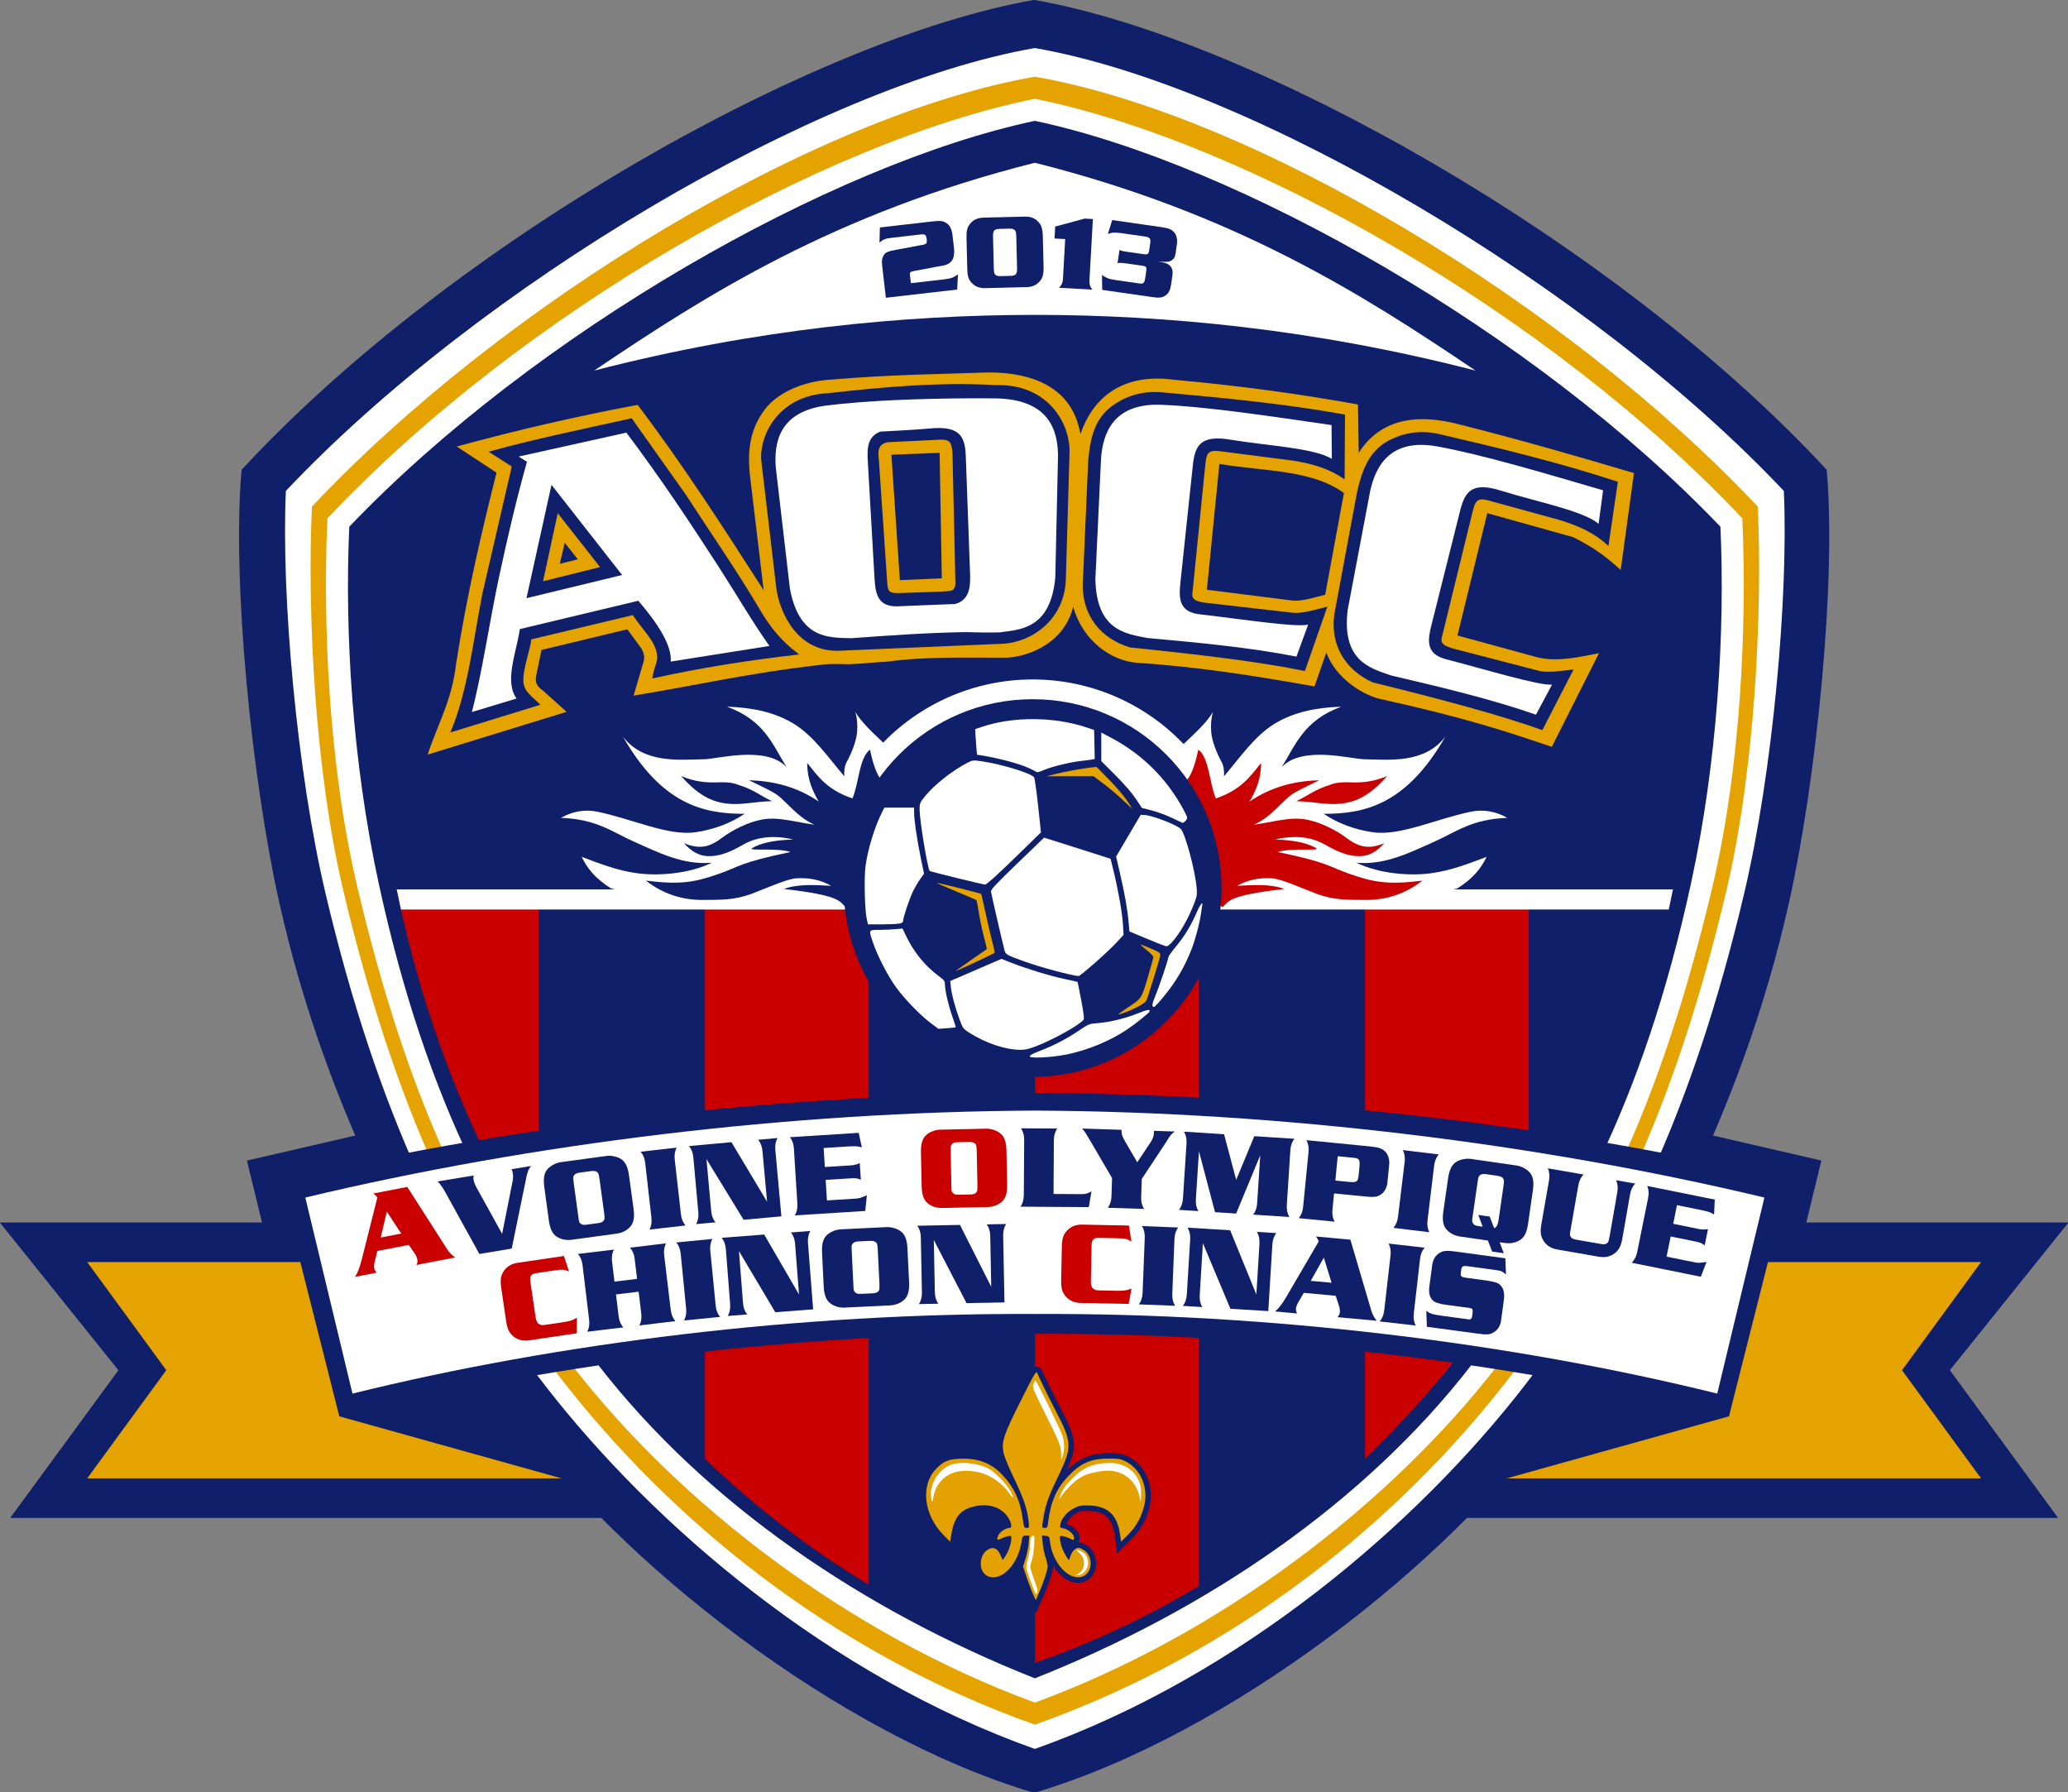 <?xml version="1.0" encoding="UTF-8" standalone="no"?>
<svg
   xmlns:dc="http://purl.org/dc/elements/1.1/"
   xmlns:cc="http://creativecommons.org/ns#"
   xmlns:rdf="http://www.w3.org/1999/02/22-rdf-syntax-ns#"
   xmlns:svg="http://www.w3.org/2000/svg"
   xmlns="http://www.w3.org/2000/svg"
   xmlns:sodipodi="http://sodipodi.sourceforge.net/DTD/sodipodi-0.dtd"
   xmlns:inkscape="http://www.inkscape.org/namespaces/inkscape"
   inkscape:version="1.0 (4035a4f, 2020-05-01)"
   sodipodi:docname="Logo Avoine Olympique Chinon Cinais.svg"
   width="211.667mm"
   height="183.422mm"
   viewBox="0 0 211.667 183.422"
   version="1.1"
   id="svg8">
  <rect x="0" y="0" width="211.667" height="183.422" fill="#808080" stroke="none"/>
  <sodipodi:namedview
     inkscape:current-layer="svg8"
     inkscape:window-maximized="0"
     inkscape:window-y="0"
     inkscape:window-x="0"
     inkscape:cy="56.166771"
     inkscape:cx="1489.5814"
     inkscape:zoom="0.18708867"
     showgrid="false"
     id="namedview840"
     inkscape:window-height="900"
     inkscape:window-width="1440"
     inkscape:pageshadow="2"
     inkscape:pageopacity="0"
     guidetolerance="10"
     gridtolerance="10"
     objecttolerance="10"
     borderopacity="1"
     bordercolor="#666666"
     pagecolor="#ffffff" />
  <defs
     id="defs2" />
  <g
     style="stroke:none"
     transform="matrix(0.426,0,0,0.426,60.062,26.914)"
     id="g2307">
    <path
       style="fill:#101f69;fill-opacity:1;stroke:none;stroke-width:0.265px;stroke-linecap:butt;stroke-linejoin:miter;stroke-opacity:1"
       d="m 268.5,209.125 28.125,6.5 -3.625,14.875 h 63 L 327.5,265.987 l 26,35.487 H 203.417 Z"
       id="path1077"
       sodipodi:nodetypes="cccccccc" />
    <path
       sodipodi:nodetypes="ccccccc"
       id="path1676"
       d="m 283.796,240 h 51.205 l -19,25.987 19,25.987 H 221 l 53.425,-14.911 z"
       style="fill:#e5a300;fill-opacity:1;stroke:none;stroke-width:0.265px;stroke-linecap:butt;stroke-linejoin:miter;stroke-opacity:1" />
    <path
       style="fill:#101f69;fill-opacity:1;stroke:none;stroke-width:0.265px;stroke-linecap:butt;stroke-linejoin:miter;stroke-opacity:1"
       d="m -53.54,209.125 -28.125,6.5 3.625,14.875 h -63 l 28.5,35.487 -26,35.487 H 11.544 Z"
       id="path1706"
       sodipodi:nodetypes="cccccccc" />
    <path
       style="fill:#e5a300;fill-opacity:1;stroke:none;stroke-width:0.265px;stroke-linecap:butt;stroke-linejoin:miter;stroke-opacity:1"
       d="m -68.835,240 h -51.205 l 19,25.987 -19,25.987 H -6.04 l -53.425,-14.911 z"
       id="path1710"
       sodipodi:nodetypes="ccccccc" />
  </g>
  <g
     style="stroke:none"
     transform="matrix(0.426,0,0,0.426,60.062,26.914)"
     id="g2410">
    <path
       d="m 107.48,-63.2 c -52.371,9.116 -139.424,57.795 -190.425,112.876 -2.385,26.817 2.536,74.743 9.015,103.783 11.577,51.882 35.152,93.377 56.97,124.093 24.183,34.045 77.092,75.956 124.439,89.962 47.347,-14.007 100.256,-55.918 124.439,-89.962 21.818,-30.716 45.394,-72.21 56.97,-124.093 6.48,-29.04 11.401,-76.967 9.015,-103.783 C 246.904,-5.405 159.851,-54.084 107.48,-63.2 Z"
       style="fill:#101f69;fill-opacity:1;stroke:none;stroke-width:0.265px;stroke-linecap:butt;stroke-linejoin:miter;stroke-opacity:1"
       id="path1020" />
    <path
       id="path1650"
       style="fill:#ffffff;stroke:none;stroke-width:1px;stroke-linecap:butt;stroke-linejoin:miter;stroke-opacity:1"
       d="m 406.225,-194.865 c -197.936,34.455 -504.28,216.014 -679.086,401.518 -4.292,95.685 10.111,255.403 35.963,364.85 46.903,198.57 112.642,334.634 199.258,446.334 97.734,126.038 257.356,263.03 443.865,329.197 186.509,-66.168 346.129,-203.16 443.863,-329.197 86.616,-111.7 152.355,-247.764 199.258,-446.334 25.852,-109.446 40.256,-269.164 35.965,-364.85 C 910.504,21.149 604.161,-160.411 406.225,-194.865 Z"
       transform="scale(0.265)" />
    <path
       id="path1652"
       style="fill:#e5a300;fill-opacity:1;stroke:none;stroke-width:1px;stroke-linecap:butt;stroke-linejoin:miter;stroke-opacity:1"
       d="m 406.225,-168.865 c -197.936,34.455 -480.659,204.188 -655.465,389.691 -4.292,95.685 2.555,238.395 28.406,347.842 46.903,198.57 110.751,330.853 197.367,442.553 97.734,126.038 243.182,247.645 429.691,313.812 186.509,-66.168 331.955,-187.775 429.689,-313.812 86.616,-111.7 150.466,-243.983 197.369,-442.553 25.852,-109.446 32.696,-252.156 28.404,-347.842 C 886.881,35.323 604.161,-134.411 406.225,-168.865 Z"
       transform="scale(0.265)" />
    <path
       id="path1654"
       style="fill:#ffffff;stroke:none;stroke-width:1px;stroke-linecap:butt;stroke-linejoin:miter;stroke-opacity:1"
       d="m 406.225,-148.865 c -193.259,39.132 -466.627,194.877 -641.434,380.381 -4.292,95.685 1.217,224.366 27.068,333.812 46.903,198.57 108.079,322.168 194.695,433.867 97.734,126.038 250.532,243.679 419.67,305.838 169.138,-62.159 321.934,-179.8 419.668,-305.838 86.616,-111.7 147.792,-235.297 194.695,-433.867 25.852,-109.446 31.362,-238.127 27.07,-333.812 C 872.852,46.012 599.484,-109.734 406.225,-148.865 Z"
       transform="scale(0.265)" />
    <path
       id="path1656"
       style="fill:#101f69;fill-opacity:1;stroke:none;stroke-width:1px;stroke-linecap:butt;stroke-linejoin:miter;stroke-opacity:1"
       d="m 406.225,-128.865 c -184.755,39.132 -453.4,191.885 -621.592,367.939 -4.292,95.685 2.811,213 26.604,322.912 43.562,201.243 112.702,325.509 199.318,437.209 C 108.289,1125.233 251.117,1221.543 406.225,1283.033 561.332,1221.543 704.158,1125.233 801.893,999.195 888.509,887.496 957.651,763.229 1001.213,561.986 1025.005,452.074 1032.106,334.76 1027.814,239.074 859.622,63.02 590.98,-89.734 406.225,-128.865 Z"
       transform="scale(0.265)" />
  </g>
  <g
     style="stroke:none"
     transform="matrix(0.426,0,0,0.426,60.062,26.914)"
     id="g2483">
    <path
       style="fill:#ca0000;fill-opacity:1;stroke:none;stroke-width:0.198;stroke-linecap:round;stroke-linejoin:round;stroke-miterlimit:4;stroke-dasharray:none"
       d="M 705.588,576.377 V 1083.857 C 762.356,1029.471 812.197,967.307 854.098,899.539 V 576.377 Z"
       transform="scale(0.265)"
       id="path2477" />
    <path
       style="fill:#ca0000;fill-opacity:1;stroke:none;stroke-width:0.198;stroke-linecap:round;stroke-linejoin:round;stroke-miterlimit:4;stroke-dasharray:none"
       d="m 406.354,576.377 v 692.611 c 52.209,-18.134 101.823,-41.583 148.508,-69.611 V 576.377 Z"
       transform="scale(0.265)"
       id="path2475" />
    <path
       style="fill:#ca0000;fill-opacity:1;stroke:none;stroke-width:0.198;stroke-linecap:round;stroke-linejoin:round;stroke-miterlimit:4;stroke-dasharray:none"
       d="m 107.119,576.377 v 507.727 c 45.277,43.343 94.953,81.743 148.508,114.1 V 576.377 Z"
       transform="scale(0.265)"
       id="path2473" />
    <path
       style="fill:#ca0000;fill-opacity:1;stroke:none;stroke-width:0.198;stroke-linecap:round;stroke-linejoin:round;stroke-miterlimit:4;stroke-dasharray:none"
       d="m -170.59,576.377 c 23.974,113.851 67.305,222.635 126.982,319.98 V 576.377 Z"
       transform="scale(0.265)"
       id="rect2138" />
  </g>
  <g
     style="stroke:none"
     transform="matrix(0.426,0,0,0.426,60.062,26.914)"
     id="g2243">
    <g
       style="stroke:none"
       id="g1570">
      <path
         transform="scale(0.265)"
         d="m 35.906,154.016 -97.797,21.732 7.561,4.725 c -9.14,32.286 -17.429,67.55 -25.303,104.268 -8.562,39.928 -15.968,90.261 -24.777,122.977 l 40.631,-12.283 c -11.263,-15.549 -0.331,-40.992 2.979,-63.037 l 107.57,-25.725 c 18.63,21.622 30.67,41.277 29.432,55.219 L 165.826,347.717 C 150.361,325.917 135.778,300.716 120.641,277.248 93.874,235.748 66.424,194.444 35.906,154.016 Z m -67.977,47.426 64.141,81.848 -86.857,21.045 z"
         style="fill:#00ffff;stroke:none;stroke-width:1px;stroke-linecap:butt;stroke-linejoin:miter;stroke-opacity:1"
         id="path928" />
      <path
         transform="scale(0.265)"
         id="path933"
         style="fill:#00ffff;stroke:none;stroke-width:1px;stroke-linecap:butt;stroke-linejoin:miter;stroke-opacity:1"
         d="m 35.906,154.016 -97.797,21.732 7.561,4.725 c -9.14,32.286 -17.429,67.55 -25.303,104.268 -8.562,39.928 -15.968,90.261 -24.777,122.977 l 40.631,-12.283 c -11.263,-15.549 -0.331,-40.992 2.979,-63.037 l 107.57,-25.725 c 18.63,21.622 30.67,41.277 29.432,55.219 L 165.826,347.717 C 150.361,325.917 135.778,300.716 120.641,277.248 93.874,235.748 66.424,194.444 35.906,154.016 Z m -67.977,47.426 64.141,81.848 -86.857,21.045 z" />
      <path
         sodipodi:nodetypes="ccccsccsccscccc"
         id="path941"
         d="m -18.031,48.879 -7.084,30.668 c -2.25,11.653 -3.542,23.545 -7.677,33.237 l 21.629,-6.655 c -1.875,-1.961 -3.91,-3.03 -4.075,-5.538 -0.195,-2.963 1.791,-8.162 1.891,-10.169 l 24.395,-5.834 c 2.733,4.03 5.166,6.006 5.8,9.253 0.377,1.929 -0.568,2.543 -1.126,5.976 C 27.149,97.285 38.933,95.406 51,94.045 48.912,92.353 45.494,89.911 41.693,83.456 36.256,74.222 29.719,64.812 23.818,55.692 L 10.783,37.3 c -11.913,2.625 -24.259,5.195 -34.383,8.043 z"
         style="fill:none;stroke:none;stroke-width:0.079;stroke-linecap:butt;stroke-linejoin:miter;stroke-miterlimit:4;stroke-dasharray:none;stroke-opacity:1" />
      <path
         id="path943"
         d="M -6.983,60.104 -10.518,76.456 3.182,73.053 Z"
         style="fill:none;stroke:none;stroke-width:0.265px;stroke-linecap:butt;stroke-linejoin:miter;stroke-opacity:1" />
      <path
         id="path945"
         d="m -5.303,67.219 -1.193,5.038 4.331,-1.061 z"
         style="fill:none;stroke:none;stroke-width:0.265px;stroke-linecap:butt;stroke-linejoin:miter;stroke-opacity:1" />
      <path
         transform="scale(0.265)"
         sodipodi:nodetypes="sccccccccccccsccccccccsc"
         d="m 217.391,129.18 c -43.676,5.523 -47.727,34.607 -46.055,56.176 L 184.158,295.283 c 8.576,45.375 34.75,44.382 55.502,44.861 35.815,-2.629 70.817,-5.037 103.418,-5.525 10.123,0.302 20.347,0.452 30.646,0.24 0.122,-0.014 0.25,-0.029 0.373,-0.043 0.54,0.017 1.089,0.025 1.627,0.043 l 0.045,-0.236 c 20.265,-2.329 44.861,-5.145 49.008,-49.627 l 2.465,-110.646 c -0.356,-21.631 -7.115,-51.207 -57.716,-51.626 -50.6,-0.418 -110.345,1.254 -152.136,6.456 z m 102.371,20.402 c 20.573,0.263 23.508,10.714 23.926,27.734 l 3.836,105.162 c 0.332,11.759 -0.841,23.265 -13.74,26.67 -16.561,0.698 -33.687,1.223 -49.582,1.99 -21.029,1.679 -22.453,-11.763 -23.363,-25.602 l -6.037,-105.059 c -0.948,-13.652 0.136,-23.224 11.217,-27.594 14.642,-0.913 30.189,-1.515 43.803,-2.779 3.703,-0.389 7.002,-0.561 9.941,-0.523 z"
         style="fill:#ff00ff;stroke:none;stroke-width:0.3;stroke-linecap:butt;stroke-linejoin:miter;stroke-miterlimit:4;stroke-dasharray:none;stroke-opacity:1"
         id="path953" />
      <g
         style="stroke:none"
         id="g974">
        <path
           style="fill:#ff00ff;stroke:none;stroke-width:0.079;stroke-linecap:butt;stroke-linejoin:miter;stroke-miterlimit:4;stroke-dasharray:none;stroke-opacity:1"
           d="M 178.938,38.937 179,47.063 C 174.975,44.482 163.499,43.888 155,42.5 c -7.762,-1.363 -8.955,1.437 -9.438,6.562 l -2.938,27.688 c -0.357,3.652 -0.562,7.222 5,7.688 9.678,1.117 22.713,3.149 25.688,2.438 L 170.5,94.562 C 159.773,92.426 147.46,91.241 134.75,90.096 129.353,89.08 122.477,88.215 122.188,76 l 1.375,-29.25 C 124.052,41.047 126.36,33.628 138,34.062 c 11.134,0.437 26.76,2.829 40.938,4.875 z"
           id="path947"
           sodipodi:nodetypes="ccccccccccccc" />
        <path
           style="fill:none;stroke:none;stroke-width:0.079;stroke-linecap:butt;stroke-linejoin:miter;stroke-miterlimit:4;stroke-dasharray:none;stroke-opacity:1"
           d="m 182.168,36.416 -0.088,15.556 c -3.819,-2.612 -7.525,-3.698 -12.463,-4.508 l -16.529,-2.121 c -3.442,-0.512 -4.142,-0.265 -4.464,2.917 l -3.049,30.406 c -0.224,1.489 -0.321,2.441 2.742,2.918 l 21.343,2.443 c 2.232,0.255 6.013,-0.911 8.265,-1.472 l -5.392,15.468 C 162.154,95.869 147.267,94.05 130.55,92.366 123.508,90.244 119.208,84.851 119.147,77.517 l 1.326,-30.052 c 0.419,-4.598 1.22,-9.779 5.651,-13.062 2.459,-1.822 6.574,-3.944 12.557,-3.29 14.261,1.299 28.535,2.622 43.487,5.303 z"
           id="path960"
           sodipodi:nodetypes="cccccccscccccscc" />
      </g>
      <path
         sodipodi:nodetypes="ccsccc"
         id="path964"
         d="m 181.625,55.188 -4.5,24.375 c -2.762,0.691 -5.655,1.68 -8.06,1.376 L 148.75,78.375 l 3,-30.188 c 10.308,1.799 22.125,1.289 29.875,7 z"
         style="fill:none;stroke:none;stroke-width:0.079;stroke-linecap:butt;stroke-linejoin:miter;stroke-miterlimit:4;stroke-dasharray:none;stroke-opacity:1" />
      <path
         sodipodi:nodetypes="ccccc"
         id="path966"
         d="m 73.186,46.05 11.579,-0.442 0.53,30.14 -10.076,0.442 z"
         style="fill:none;stroke:none;stroke-width:0.265px;stroke-linecap:butt;stroke-linejoin:miter;stroke-opacity:1" />
      <path
         sodipodi:nodetypes="ccccccccc"
         id="path968"
         d="m 72.39,43.045 12.905,-0.619 c 2.182,0.095 2.349,0.951 2.563,3.182 l 0.707,31.289 c -0.016,2.419 -1.851,1.805 -3.182,2.033 l -9.988,0.354 c -2.908,0.16 -2.987,-0.561 -3.182,-2.033 L 70.18,47.376 c -0.278,-2.035 -0.296,-3.919 2.21,-4.331 z"
         style="fill:none;stroke:none;stroke-width:0.079;stroke-linecap:butt;stroke-linejoin:miter;stroke-miterlimit:4;stroke-dasharray:none;stroke-opacity:1" />
      <path
         sodipodi:nodetypes="ccccccccscccccccccccccccccccccccccccccccc"
         id="path970"
         d="m -4.861,107.657 -33.322,10.253 c 2.335,-7.137 5.802,-12.891 6.806,-21.655 2.628,-16.853 6.107,-31.578 9.723,-45.962 l -9.546,-6.276 c 14.303,-3.9 28.762,-7.255 43.399,-9.988 11.058,14.602 20.633,29.532 30.229,44.459 L 39.244,51.884 c -0.931,-7.255 0.073,-12.173 3.41,-16.691 2.75,-3.723 8.741,-6.912 16.477,-7.262 14.292,-1.189 25.217,-1.256 37.211,-1.679 20.176,0.013 21.484,12.534 22.097,14.761 2.598,-7.794 9.189,-14.8 22.451,-13.002 16.804,1.52 31.127,3.579 44.106,5.931 l 0.177,11.579 c 5.049,-7.858 13.436,-9.69 24.484,-6.718 15.7,3.969 28.605,7.773 41.543,11.579 l -3.182,23.246 c -2.79,-2.516 -5.804,-5.091 -11.402,-7.867 l -20.605,-5.756 -7.149,29.338 19.269,5.263 c 4.832,1.141 10.097,-0.147 14.673,-1.003 L 231.489,116.054 c -10.695,-3.607 -20.106,-6.832 -41.586,-11.583 -4.062,-1.104 -10.282,-4.953 -12.507,-11.062 l -2.828,8.149 c -14.201,-2.53 -28.402,-4.777 -42.603,-5.657 -6.355,-0.548 -12.974,-5.32 -15.291,-13.435 -2.471,9.834 -12.545,12.188 -16.175,12.198 -9.476,0.058 -18.953,-0.343 -28.429,0.958 -2.993,0.142 -6.172,0.518 -9.128,0.614 -2.274,-0.006 -4.289,-0.18 -6.359,0.097 -17.618,1.959 -30.152,4.962 -45.357,7.435 l 2.293,-7.82 c 0.514,-1.389 0.147,-2.525 -0.497,-3.583 l -3.299,-4.507 -20.594,4.95 -1.189,5.745 c -0.427,1.9 -0.128,2.829 1.565,4.022 z"
         style="fill:none;stroke:none;stroke-width:0.079;stroke-linecap:butt;stroke-linejoin:miter;stroke-miterlimit:4;stroke-dasharray:none;stroke-opacity:1" />
      <g
         style="stroke:none"
         transform="rotate(8.028,99.91,511.633)"
         id="g980">
        <path
           sodipodi:nodetypes="ccccccccccccc"
           id="path976"
           d="M 178.938,38.937 179,47.063 C 174.975,44.482 163.499,43.888 155,42.5 c -7.762,-1.363 -8.955,1.437 -9.438,6.562 l -2.938,27.688 c -0.357,3.652 -0.562,7.222 5,7.688 9.678,1.117 22.713,3.149 25.688,2.438 L 170.5,94.562 C 159.773,92.426 147.46,91.241 134.75,90.096 129.353,89.08 122.477,88.215 122.188,76 l 1.375,-29.25 C 124.052,41.047 126.36,33.628 138,34.062 c 11.134,0.437 26.76,2.829 40.938,4.875 z"
           style="fill:#ff00ff;stroke:none;stroke-width:0.079;stroke-linecap:butt;stroke-linejoin:miter;stroke-miterlimit:4;stroke-dasharray:none;stroke-opacity:1" />
        <path
           sodipodi:nodetypes="cccccccscccccscc"
           id="path978"
           d="m 182.168,36.416 -0.088,15.556 c -3.819,-2.612 -7.525,-3.698 -12.463,-4.508 l -16.529,-2.121 c -3.442,-0.512 -4.142,-0.265 -4.464,2.917 l -3.049,30.406 c -0.224,1.489 -0.321,2.441 2.742,2.918 l 21.343,2.443 c 2.232,0.255 6.013,-0.911 8.265,-1.472 l -5.392,15.468 C 162.154,95.869 147.267,94.05 130.55,92.366 123.508,90.244 119.208,84.851 119.147,77.517 l 1.326,-30.052 c 0.419,-4.598 1.22,-9.779 5.651,-13.062 2.459,-1.822 6.574,-3.944 12.557,-3.29 14.261,1.299 28.535,2.622 43.487,5.303 z"
           style="fill:none;stroke:none;stroke-width:0.079;stroke-linecap:butt;stroke-linejoin:miter;stroke-miterlimit:4;stroke-dasharray:none;stroke-opacity:1" />
      </g>
    </g>
    <path
       id="path1740"
       style="fill:#e5a300;fill-opacity:1;stroke:none;stroke-width:0.3;stroke-linecap:butt;stroke-linejoin:miter;stroke-miterlimit:4;stroke-dasharray:none;stroke-opacity:1"
       d="m 364.133,99.217 c -45.335,1.601 -86.627,1.853 -140.643,6.348 -29.24,1.323 -51.884,13.375 -62.277,27.447 -12.613,17.078 -16.406,35.664 -12.887,63.086 l 12.025,100.553 C 124.083,240.231 87.896,183.805 46.102,128.615 c -55.319,10.33 -109.968,23.011 -164.027,37.75 l 36.08,23.719 c -13.665,54.366 -26.815,110.019 -36.748,173.715 -3.794,33.124 -16.897,54.871 -25.723,81.846 l 125.943,-38.752 -21.297,-19.209 c -6.398,-4.51 -7.531,-8.02 -5.916,-15.201 l 4.496,-21.713 77.838,-18.707 12.467,17.033 c 2.437,3.996 3.823,8.293 1.879,13.541 l -8.668,29.557 c 57.466,-9.347 104.841,-20.696 171.428,-28.1 7.823,-1.047 15.44,-0.394 24.033,-0.369 11.17,-0.362 23.187,-1.782 34.498,-2.32 35.816,-4.914 71.633,-3.401 107.449,-3.619 13.72,-0.036 51.792,-8.934 61.133,-46.102 8.758,30.671 33.775,48.705 57.795,50.777 53.673,3.327 107.346,11.819 161.02,21.381 l 10.689,-30.799 c 8.411,23.089 31.921,37.633 47.273,41.807 81.187,17.956 116.753,30.147 157.176,43.779 l 42.76,-84.854 c -17.293,3.234 -37.192,8.104 -55.455,3.791 l -72.826,-19.893 27.02,-110.883 77.877,21.754 c 21.157,10.492 32.552,20.225 43.096,29.732 l 12.025,-87.859 C 900.519,176.033 851.742,161.654 792.404,146.654 c -41.755,-11.234 -73.451,-4.308 -92.535,25.391 l -0.668,-43.764 c -49.052,-8.888 -103.189,-16.671 -166.699,-22.416 -50.124,-6.795 -75.036,19.683 -84.854,49.141 -2.319,-8.416 -7.258,-55.74 -83.516,-55.789 z M 573.543,182.125 c 38.958,6.8 83.624,4.871 112.914,26.457 l -17.008,92.127 c -10.439,2.612 -21.373,6.348 -30.465,5.201 l -76.779,-9.689 z"
       transform="scale(0.265)" />
    <path
       style="fill:#101f69;fill-opacity:1;stroke:none;stroke-width:0.265px;stroke-linecap:butt;stroke-linejoin:miter;stroke-opacity:1"
       d="m 45.534,78.135 c 0.822,5.897 5.009,15.13 14.761,15.026 l 39.335,-1.679 c 7.219,-0.232 15.165,-5.791 15.466,-15.491 l 0.884,-30.559 C 116.135,38.493 110.738,28.981 98.305,29.345 85.096,28.562 71.495,29.742 57.82,31.289 45.91,31.878 41.448,41.561 41.91,47.376 Z"
       id="path2209"
       sodipodi:nodetypes="ccccccccc" />
    <path
       id="path1726"
       style="fill:#ffffff;stroke:none;stroke-width:0.3;stroke-linecap:butt;stroke-linejoin:miter;stroke-miterlimit:4;stroke-dasharray:none;stroke-opacity:1"
       d="m 350.176,122.668 c -45.905,0.111 -96.218,1.96 -132.785,6.512 -43.676,5.523 -47.727,34.607 -46.055,56.176 L 184.158,295.283 c 8.576,45.375 34.75,44.382 55.502,44.861 35.815,-2.629 70.817,-5.037 103.418,-5.525 10.123,0.302 20.347,0.452 30.646,0.24 0.122,-0.014 0.25,-0.029 0.373,-0.043 0.54,0.017 1.089,0.025 1.627,0.043 l 0.045,-0.236 c 20.265,-2.329 44.861,-5.145 49.008,-49.627 l 2.465,-110.646 c -0.356,-21.631 -7.114,-51.207 -57.715,-51.625 -6.325,-0.052 -12.794,-0.072 -19.352,-0.057 z m -30.414,26.914 c 20.573,0.263 23.508,10.714 23.926,27.734 l 3.836,105.162 c 0.332,11.759 -0.84,23.265 -13.74,26.67 -16.561,0.698 -33.688,1.223 -49.582,1.99 -21.029,1.679 -22.453,-11.763 -23.363,-25.602 l -6.037,-105.059 c -0.948,-13.652 0.136,-23.224 11.217,-27.594 14.642,-0.913 30.189,-1.515 43.803,-2.779 3.703,-0.389 7.002,-0.561 9.941,-0.523 z"
       transform="scale(0.265)" />
    <path
       d="m 9.5,40.75 -25.875,5.75 2,1.25 c -2.418,8.542 -4.611,17.873 -6.695,27.587 -2.265,10.564 -4.225,23.882 -6.556,32.538 l 10.75,-3.25 c -2.98,-4.114 -0.087,-10.846 0.788,-16.679 l 28.461,-6.806 c 4.929,5.721 8.115,10.921 7.787,14.61 L 43.875,92 C 39.783,86.232 35.924,79.565 31.919,73.355 24.837,62.375 17.575,51.447 9.5,40.75 Z M -8.485,53.298 8.485,74.954 -14.496,80.522 Z"
       style="fill:#00ffff;stroke:none;stroke-width:0.265px;stroke-linecap:butt;stroke-linejoin:miter;stroke-opacity:1"
       id="path1716" />
    <path
       sodipodi:nodetypes="ccccsccsccscccc"
       id="path1720"
       d="m -18.031,48.879 -7.084,30.668 c -2.25,11.653 -3.542,23.545 -7.677,33.237 l 21.629,-6.655 c -1.875,-1.961 -3.91,-3.03 -4.075,-5.538 -0.195,-2.963 1.791,-8.162 1.891,-10.169 l 24.395,-5.834 c 2.733,4.03 5.166,6.006 5.8,9.253 0.377,1.929 -0.568,2.543 -1.126,5.976 C 27.149,97.285 38.933,95.406 51,94.045 48.912,92.353 45.494,89.911 41.693,83.456 36.256,74.222 29.719,64.812 23.818,55.692 L 10.783,37.3 c -11.913,2.625 -24.259,5.195 -34.383,8.043 z"
       style="fill:#101f69;fill-opacity:1;stroke:none;stroke-width:0.079;stroke-linecap:butt;stroke-linejoin:miter;stroke-miterlimit:4;stroke-dasharray:none;stroke-opacity:1" />
    <path
       id="path1722"
       d="M -6.983,60.104 -10.518,76.456 3.182,73.053 Z"
       style="fill:#e5a300;fill-opacity:1;stroke:none;stroke-width:0.265px;stroke-linecap:butt;stroke-linejoin:miter;stroke-opacity:1" />
    <path
       id="path1724"
       d="m -5.303,67.219 -1.193,5.038 4.331,-1.061 z"
       style="fill:#101f69;fill-opacity:1;stroke:none;stroke-width:0.265px;stroke-linecap:butt;stroke-linejoin:miter;stroke-opacity:1" />
    <path
       sodipodi:nodetypes="cccccccscccccscc"
       id="path1730"
       d="m 182.168,36.416 -0.088,15.556 c -3.819,-2.612 -7.525,-3.698 -12.463,-4.508 l -16.529,-2.121 c -3.442,-0.512 -4.142,-0.265 -4.464,2.917 l -3.049,30.406 c -0.224,1.489 -0.321,2.441 2.742,2.918 l 21.343,2.443 c 2.232,0.255 6.013,-0.911 8.265,-1.472 l -5.392,15.468 C 162.154,95.869 147.267,94.05 130.55,92.366 123.508,90.244 119.208,84.851 119.147,77.517 l 1.326,-30.052 c 0.419,-4.598 1.22,-9.779 5.651,-13.062 2.459,-1.822 6.574,-3.944 12.557,-3.29 14.261,1.299 28.535,2.622 43.487,5.303 z"
       style="fill:#101f69;fill-opacity:1;stroke:none;stroke-width:0.079;stroke-linecap:butt;stroke-linejoin:miter;stroke-miterlimit:4;stroke-dasharray:none;stroke-opacity:1" />
    <path
       style="fill:#101f69;fill-opacity:1;stroke:none;stroke-width:0.079;stroke-linecap:butt;stroke-linejoin:miter;stroke-miterlimit:4;stroke-dasharray:none;stroke-opacity:1"
       d="m 247.727,52.56 -2.26,15.392 c -3.417,-3.12 -6.934,-4.712 -11.711,-6.204 l -16.07,-4.409 c -3.337,-0.988 -4.065,-0.841 -4.827,2.265 l -7.266,29.682 c -0.429,1.443 -0.659,2.372 2.308,3.272 l 20.792,5.4 c 2.174,0.565 6.081,-0.062 8.39,-0.304 l -7.499,14.563 c -9.978,-3.582 -24.464,-7.463 -40.783,-11.465 -6.676,-3.084 -10.181,-9.025 -9.217,-16.296 l 5.51,-29.572 c 1.057,-4.495 2.574,-9.513 7.42,-12.145 2.69,-1.461 7.06,-2.987 12.893,-1.504 13.94,3.278 27.889,6.581 42.32,11.324 z"
       id="path1744"
       sodipodi:nodetypes="cccccccscccccscc" />
    <path
       sodipodi:nodetypes="ccccccccc"
       id="path1738"
       d="m 72.39,43.045 12.905,-0.619 c 2.182,0.095 2.349,0.951 2.563,3.182 l 0.707,31.289 c -0.016,2.419 -1.851,1.805 -3.182,2.033 l -9.988,0.354 c -2.908,0.16 -2.987,-0.561 -3.182,-2.033 L 70.18,47.376 c -0.278,-2.035 -0.296,-3.919 2.21,-4.331 z"
       style="fill:#e5a300;fill-opacity:1;stroke:none;stroke-width:0.079;stroke-linecap:butt;stroke-linejoin:miter;stroke-miterlimit:4;stroke-dasharray:none;stroke-opacity:1" />
    <path
       sodipodi:nodetypes="ccccc"
       id="path1736"
       d="m 73.186,46.05 11.579,-0.442 0.53,30.14 -10.076,0.442 z"
       style="fill:#101f69;fill-opacity:1;stroke:none;stroke-width:0.265px;stroke-linecap:butt;stroke-linejoin:miter;stroke-opacity:1" />
    <path
       id="path1718"
       style="fill:#ffffff;stroke:none;stroke-width:0.265px;stroke-linecap:butt;stroke-linejoin:miter;stroke-opacity:1"
       d="m 9.5,40.75 -25.875,5.75 2,1.25 c -2.418,8.542 -4.611,17.873 -6.695,27.587 -2.265,10.564 -4.225,23.882 -6.556,32.538 l 10.75,-3.25 c -2.98,-4.114 -0.087,-10.846 0.788,-16.679 l 28.461,-6.806 c 4.929,5.721 8.115,10.921 7.787,14.61 L 43.875,92 C 39.783,86.232 35.924,79.565 31.919,73.355 24.837,62.375 17.575,51.447 9.5,40.75 Z M -8.485,53.298 8.485,74.954 -14.496,80.522 Z" />
    <path
       sodipodi:nodetypes="ccccccccccccc"
       id="path1728"
       d="M 178.938,38.937 179,47.063 C 174.975,44.482 163.499,43.888 155,42.5 c -7.762,-1.363 -8.955,1.437 -9.438,6.562 l -2.938,27.688 c -0.357,3.652 -0.562,7.222 5,7.688 9.678,1.117 22.713,3.149 25.688,2.438 L 170.5,94.562 C 159.773,92.426 147.46,91.241 134.75,90.096 129.353,89.08 122.477,88.215 122.188,76 l 1.375,-29.25 C 124.052,41.047 126.36,33.628 138,34.062 c 11.134,0.437 26.76,2.829 40.938,4.875 z"
       style="fill:#ffffff;stroke:none;stroke-width:0.079;stroke-linecap:butt;stroke-linejoin:miter;stroke-miterlimit:4;stroke-dasharray:none;stroke-opacity:1" />
    <path
       style="fill:#ffffff;stroke:none;stroke-width:0.079;stroke-linecap:butt;stroke-linejoin:miter;stroke-miterlimit:4;stroke-dasharray:none;stroke-opacity:1"
       d="m 244.175,54.606 -1.073,8.054 c -3.626,-3.118 -14.906,-5.308 -23.128,-7.869 -7.496,-2.434 -9.068,0.172 -10.261,5.18 l -6.775,27.006 c -0.864,3.566 -1.565,7.073 3.877,8.31 9.427,2.457 22.051,6.29 25.095,6.001 l -3.859,7.219 c -10.324,-3.614 -22.35,-6.506 -34.776,-9.415 -5.202,-1.76 -11.89,-3.577 -10.471,-15.712 l 5.446,-28.771 c 1.282,-5.579 4.603,-12.603 16.068,-10.547 10.964,1.988 26.103,6.538 39.856,10.544 z"
       id="path1742"
       sodipodi:nodetypes="ccccccccccccc" />
  </g>
  <g
     style="stroke:none"
     transform="matrix(0.426,0,0,0.426,60.062,26.914)"
     id="g2469">
    <path
       id="path1658"
       style="fill:#ffffff;stroke:none;stroke-width:1px;stroke-linecap:butt;stroke-linejoin:miter;stroke-opacity:1"
       d="m -172.348,567.85 c 1.227,6.084 2.507,12.154 3.844,18.209 H 980.951 c 1.337,-6.055 2.617,-12.125 3.844,-18.209 z"
       transform="scale(0.265)" />
    <path
       style="fill:#ffffff;stroke:none;stroke-width:0.145;stroke-linecap:round;stroke-linejoin:round;stroke-miterlimit:4;stroke-dasharray:none"
       id="circle1750"
       sodipodi:type="arc"
       sodipodi:cx="107.13187"
       sodipodi:cy="150.16103"
       sodipodi:rx="50.11491"
       sodipodi:ry="50.11491"
       sodipodi:start="3.1092659"
       sodipodi:end="0.029527154"
       sodipodi:open="true"
       sodipodi:arc-type="chord"
       d="m 57.043,151.781 a 50.115,50.115 0 0 1 24.525,-44.724 50.115,50.115 0 0 1 51.007,-0.071 50.115,50.115 0 0 1 24.65,44.655 z" />
    <path
       sodipodi:nodetypes="ccsscsccsccsscscscccccc"
       id="path1664"
       d="m 141.245,117.645 c 3.218,-3.27 7.318,-6.541 9.192,-9.811 -0.406,1.413 -0.565,3.035 -0.411,4.919 0.158,1.94 1.225,4.817 2.454,7.046 0.611,1.108 0.675,2.393 0.62,3.514 3.939,-4.665 7.43,-9.759 12.175,-12.646 4.529,-2.756 9.832,-3.866 16.01,-4.085 -9.04,3.296 -10.963,9.162 -14.319,14.511 4.971,-5.228 16.504,-1.939 19.789,-1.879 6.06,0.111 14.529,1.109 19.544,-5.458 -9.345,16.266 -19.253,18.597 -29.257,18.562 3.386,2.269 7.317,3.77 11.799,4.43 6.558,0.966 15.251,-3.226 23.622,-4.943 3.052,-0.626 6.058,-0.023 8.685,1.485 -8.544,0.324 -12.226,3.351 -17.322,5.63 -6.149,2.75 -12.033,5.758 -18.918,5.153 5.588,2.7 12.992,3.23 18.103,2.508 4.771,-0.674 8.959,-2.332 13.186,-3.922 -1.222,2.534 -3.038,5.068 -7.071,7.601 L 193.04,154.149 152.75,154.75 139.742,121.004 Z"
       style="fill:#ffffff;stroke:none;stroke-width:0.053;stroke-linecap:butt;stroke-linejoin:miter;stroke-miterlimit:4;stroke-dasharray:none;stroke-opacity:1" />
    <path
       sodipodi:nodetypes="ccccccscsscsccccscsssccccc"
       id="path1666"
       d="m 142.75,125.625 c 1.375,-1.394 2.654,-1.766 4.188,-8.717 2.62,2.056 2.584,7.803 4.188,11.717 6.116,-2.041 8.295,-5.334 10.875,-8.5 0.008,3.905 -1.278,6.66 -2.75,9.25 5.395,-3.684 11.023,-4.928 16.75,-5.125 -1.971,0.978 -3.871,1.83 -5.947,2.997 -2.792,1.57 -5.34,5.775 -9.803,7.69 4.623,-0.604 8.737,-2 12.735,-1.218 3.242,0.635 6.951,2.459 9.474,4.359 2.885,2.173 5.285,2.909 9.167,1.296 -1.937,2.167 -3.799,3.026 -5.619,3.107 -3.555,0.157 -6.546,-1.586 -9,-2.956 -2.95,-1.609 -6.968,-2.15 -11.631,-1.026 5.311,0.176 7.913,0.997 9.75,2 1.641,0.901 -5.749,-0.12 -9.125,1 12.206,2.525 12.165,3.467 17.217,5.24 5.746,2.016 9.232,2.689 17.533,1.635 -4.069,3.191 -8.748,4.697 -13.755,4.637 -3.914,-0.046 -7.308,0.142 -11.688,-1.494 -3.687,-1.377 -8.37,-3.55 -10.686,-3.697 -2.951,-0.187 -5.779,0.313 -8.372,1.804 3.943,-0.205 7.917,-0.5 11.375,0.75 -13.711,1.573 -13.304,2.961 -14.875,4.375 l -3.625,-2.375 z"
       style="fill:#ca0000;fill-opacity:1;stroke:none;stroke-width:0.079;stroke-linecap:butt;stroke-linejoin:miter;stroke-miterlimit:4;stroke-dasharray:none;stroke-opacity:1" />
    <path
       sodipodi:nodetypes="sccccs"
       id="path1668"
       d="m 178.622,125.344 c 1.524,-0.631 3.334,-0.637 4.824,-0.579 2.629,0.1 5.407,-0.075 8.866,-1.515 -3.201,3.556 -6.282,6.005 -10.768,6.593 -3.76,0.464 -6.383,-0.425 -11.075,-0.562 2.966,-1.383 4.369,-2.794 8.154,-3.937 z"
       style="fill:#ca0000;fill-opacity:1;stroke:none;stroke-width:0.053;stroke-linecap:butt;stroke-linejoin:miter;stroke-miterlimit:4;stroke-dasharray:none;stroke-opacity:1" />
    <path
       style="fill:#ffffff;stroke:none;stroke-width:0.053;stroke-linecap:butt;stroke-linejoin:miter;stroke-miterlimit:4;stroke-dasharray:none;stroke-opacity:1"
       d="m 73.716,117.645 c -3.218,-3.27 -7.318,-6.541 -9.192,-9.811 0.406,1.413 0.565,3.035 0.411,4.919 -0.158,1.94 -1.225,4.817 -2.454,7.046 -0.611,1.108 -0.675,2.393 -0.62,3.514 -3.939,-4.665 -7.43,-9.759 -12.175,-12.646 -4.529,-2.756 -9.832,-3.866 -16.01,-4.085 9.04,3.296 10.963,9.162 14.319,14.511 -4.971,-5.228 -16.504,-1.939 -19.789,-1.879 -6.06,0.111 -14.529,1.109 -19.544,-5.458 9.345,16.266 19.253,18.597 29.257,18.562 -3.386,2.269 -7.317,3.77 -11.799,4.43 -6.558,0.966 -15.251,-3.226 -23.622,-4.943 -3.052,-0.626 -6.058,-0.023 -8.685,1.485 8.544,0.324 12.226,3.351 17.322,5.63 6.149,2.75 12.033,5.758 18.918,5.153 -5.588,2.7 -12.992,3.23 -18.103,2.508 -4.771,-0.674 -8.959,-2.332 -13.186,-3.922 1.222,2.534 3.038,5.068 7.071,7.601 l 16.087,3.889 40.29,0.601 13.008,-33.746 z"
       id="path1698"
       sodipodi:nodetypes="ccsscsccsccsscscscccccc" />
    <path
       style="fill:#101f69;fill-opacity:1;stroke:none;stroke-width:0.079;stroke-linecap:butt;stroke-linejoin:miter;stroke-miterlimit:4;stroke-dasharray:none;stroke-opacity:1"
       d="m 72.21,125.625 c -1.375,-1.394 -2.654,-1.766 -4.188,-8.717 -2.62,2.056 -2.584,7.803 -4.188,11.717 -6.116,-2.041 -8.295,-5.334 -10.875,-8.5 -0.008,3.905 1.278,6.66 2.75,9.25 -5.395,-3.684 -11.023,-4.928 -16.75,-5.125 1.971,0.978 3.871,1.83 5.947,2.997 2.792,1.57 5.34,5.775 9.803,7.69 -4.623,-0.604 -8.737,-2 -12.735,-1.218 -3.242,0.635 -6.951,2.459 -9.474,4.359 -2.885,2.173 -5.285,2.909 -9.167,1.296 1.937,2.167 3.799,3.026 5.619,3.107 3.555,0.157 6.546,-1.586 9,-2.956 2.95,-1.609 6.968,-2.15 11.631,-1.026 -5.311,0.176 -7.913,0.997 -9.75,2 -1.641,0.901 5.749,-0.12 9.125,1 -12.206,2.525 -12.165,3.467 -17.217,5.24 -5.746,2.016 -9.232,2.689 -17.533,1.635 4.069,3.191 8.748,4.697 13.755,4.637 3.914,-0.046 7.308,0.142 11.688,-1.494 3.687,-1.377 8.37,-3.55 10.686,-3.697 2.951,-0.187 5.779,0.313 8.372,1.804 -3.943,-0.205 -7.917,-0.5 -11.375,0.75 13.711,1.573 13.304,2.961 14.875,4.375 l 3.625,-2.375 z"
       id="path1700"
       sodipodi:nodetypes="ccccccscsscsccccscsssccccc" />
    <path
       style="fill:#101f69;fill-opacity:1;stroke:none;stroke-width:0.053;stroke-linecap:butt;stroke-linejoin:miter;stroke-miterlimit:4;stroke-dasharray:none;stroke-opacity:1"
       d="m 36.338,125.344 c -1.524,-0.631 -3.334,-0.637 -4.824,-0.579 -2.629,0.1 -5.407,-0.075 -8.866,-1.515 3.201,3.556 6.282,6.005 10.768,6.593 3.76,0.464 6.383,-0.425 11.075,-0.562 -2.966,-1.383 -4.369,-2.794 -8.154,-3.937 z"
       id="path1702"
       sodipodi:nodetypes="sccccs" />
    <circle
       r="45.372"
       cy="150.161"
       cx="107.132"
       id="circle1752"
       style="fill:#101f69;fill-opacity:1;stroke:none;stroke-width:0.131;stroke-linecap:round;stroke-linejoin:round;stroke-miterlimit:4;stroke-dasharray:none" />
    <g
       style="fill:#ffffff;stroke:none"
       transform="translate(-984.066)"
       id="g1774">
      <path
         id="path1754"
         d="m 1094.204,121.68 c 1.955,-0.794 6.232,-1.809 8.722,-2.07 0.94,-0.098 2.04,-0.242 2.444,-0.32 l 0.735,-0.141 -0.074,-3.483 -0.074,-3.483 -1.852,-0.62 c -7.838,-2.624 -17.796,-2.65 -25.32,-0.066 l -1.403,0.482 0.067,1.425 c 0.037,0.784 0.135,2.165 0.219,3.07 l 0.152,1.645 0.972,0.156 c 4.767,0.766 10.005,2.23 12.217,3.415 0.655,0.351 1.259,0.647 1.343,0.658 0.084,0.011 0.917,-0.29 1.851,-0.67 z"
         style="fill:#ffffff;stroke:none;stroke-width:0.265" />
      <path
         id="path1756"
         d="m 1127.832,134.103 c 0.266,-0.241 0.484,-0.63 0.484,-0.864 0,-0.234 -0.703,-1.642 -1.561,-3.128 -3.913,-6.772 -9.599,-12.266 -16.497,-15.939 l -2.58,-1.374 v 3.435 3.435 l 3.405,3.402 c 2.07,2.068 3.982,4.273 4.878,5.624 l 1.474,2.222 2.396,0.606 c 1.318,0.333 3.498,1.139 4.845,1.79 1.347,0.651 2.499,1.194 2.56,1.207 0.061,0.013 0.329,-0.174 0.595,-0.415 z"
         style="fill:#ffffff;stroke:none;stroke-width:0.265" />
      <path
         id="path1758"
         d="m 1086.737,143.063 6.443,-6.273 -0.691,-6.457 c -0.38,-3.552 -0.817,-6.61 -0.972,-6.796 -0.827,-0.997 -7.734,-3.115 -12.425,-3.811 -2.167,-0.321 -2.307,-0.311 -3.44,0.263 -3.598,1.822 -8.051,5.311 -10.269,8.044 -1.296,1.598 -1.363,1.756 -1.362,3.234 0,2.58 1.924,14.283 2.429,14.787 0.169,0.169 12.708,3.242 13.313,3.263 0.346,0.012 2.753,-2.147 6.973,-6.255 z"
         style="fill:#ffffff;stroke:none;stroke-width:0.265" />
      <path
         id="path1760"
         d="m 1059.061,158.712 c 0.732,-0.121 0.992,-0.293 0.992,-0.655 0,-0.815 1.597,-5.548 2.444,-7.245 0.436,-0.873 1.198,-2.156 1.693,-2.852 l 0.9,-1.264 -0.781,-3.763 c -0.889,-4.283 -1.61,-9.174 -1.61,-10.916 v -1.182 h -3.567 -3.567 l -0.543,1.064 c -1.757,3.444 -3.391,8.739 -3.984,12.91 -0.372,2.617 -0.2,10.627 0.272,12.683 l 0.319,1.389 3.219,-0.003 c 1.77,-0.002 3.666,-0.077 4.211,-0.167 z"
         style="fill:#ffffff;stroke:none;stroke-width:0.265" />
      <path
         id="path1762"
         d="m 1124.662,163.171 c 1.919,-2.124 3.993,-5.768 5.411,-9.51 0.585,-1.544 0.656,-2.045 0.511,-3.638 -0.382,-4.212 -2.763,-13.028 -3.798,-14.063 -0.992,-0.992 -6.733,-3.216 -8.616,-3.338 l -1.011,-0.066 -2.962,5.019 -2.962,5.019 0.866,3.713 c 1.16,4.973 1.886,9.041 2.126,11.905 l 0.198,2.365 4.233,1.771 c 2.328,0.974 4.428,1.784 4.665,1.799 0.238,0.015 0.84,-0.423 1.338,-0.975 z"
         style="fill:#ffffff;stroke:none;stroke-width:0.265" />
      <path
         id="path1764"
         d="m 1106.108,168.169 c 1.974,-1.731 4.34,-3.963 5.258,-4.96 l 1.668,-1.813 -0.152,-2.514 c -0.167,-2.76 -1.082,-7.976 -2.228,-12.7 l -0.738,-3.043 -1.318,-0.436 c -0.725,-0.24 -4.321,-1.385 -7.991,-2.546 l -6.674,-2.11 -6.423,6.187 c -5.144,4.955 -6.406,6.305 -6.336,6.779 0.113,0.767 2.869,12.721 3.233,14.022 0.308,1.102 0.408,1.16 4.679,2.719 3.764,1.374 11.392,3.426 13.167,3.543 0.145,0.01 1.88,-1.399 3.854,-3.129 z"
         style="fill:#ffffff;stroke:none;stroke-width:0.265" />
      <path
         id="path1766"
         d="m 1122.523,176.411 c 3.09,-3.74 5.06,-7.068 6.843,-11.557 0.866,-2.181 1.993,-6.428 2.252,-8.485 0.091,-0.728 0.224,-1.602 0.295,-1.944 0.264,-1.269 -0.46,-0.384 -1.337,1.633 -1.367,3.144 -2.894,5.657 -4.921,8.096 -1.011,1.217 -1.838,2.364 -1.838,2.55 0,0.535 -2.322,7.414 -3.196,9.467 -0.753,1.771 -0.836,2.555 -0.268,2.555 0.141,0 1.118,-1.042 2.169,-2.315 z"
         style="fill:#ffffff;stroke:none;stroke-width:0.265" />
      <path
         id="path1768"
         d="m 1072.704,183.612 c 0.046,-0.038 -0.291,-1.123 -0.749,-2.411 -0.965,-2.716 -1.834,-6.408 -1.842,-7.824 -0.01,-0.889 -0.152,-1.091 -1.527,-2.1 -3.24,-2.377 -6.022,-5.815 -7.869,-9.725 l -0.792,-1.675 -1.722,0.163 c -0.947,0.089 -2.704,0.164 -3.905,0.165 -2.606,0.002 -2.571,-0.086 -1.362,3.354 1.112,3.165 3.37,7.522 5.35,10.324 1.923,2.722 5.921,6.858 8.459,8.753 l 1.797,1.342 2.039,-0.147 c 1.122,-0.081 2.077,-0.178 2.122,-0.216 z"
         style="fill:#ffffff;stroke:none;stroke-width:0.265" />
      <path
         id="path1770"
         d="m 1092.015,188.153 c 4.127,-1.594 10.302,-5.025 11.379,-6.324 0.223,-0.268 0.089,-1.442 -0.534,-4.707 -0.457,-2.392 -0.845,-4.375 -0.862,-4.405 -0.017,-0.03 -1.492,-0.364 -3.276,-0.741 -3.427,-0.724 -8.974,-2.425 -12.759,-3.913 l -2.268,-0.892 -6.16,2.663 -6.16,2.663 0.17,1.504 c 0.211,1.866 0.966,4.685 2.05,7.656 0.791,2.167 0.895,2.312 2.308,3.215 3.948,2.522 8.617,4.102 12.271,4.152 1.142,0.016 2.119,-0.206 3.84,-0.871 z"
         style="fill:#ffffff;stroke:none;stroke-width:0.265" />
      <path
         id="path1772"
         d="m 1099.383,190.127 c 5.127,-1.054 10.361,-3.222 14.539,-6.022 2.107,-1.412 5.398,-4.069 5.398,-4.357 0,-0.494 -0.587,-0.394 -2.731,0.467 -3.069,1.232 -6.741,2.141 -9.584,2.372 -2.3,0.187 -2.344,0.204 -4.803,1.871 -2.858,1.938 -6.096,3.611 -9.406,4.862 -1.469,0.555 -2.315,1.017 -2.315,1.265 0,0.552 5.324,0.278 8.903,-0.457 z"
         style="fill:#ffffff;stroke:none;stroke-width:0.265" />
    </g>
    <g
       style="fill:#e5a300;fill-opacity:1;stroke:none"
       id="g1782">
      <path
         style="fill:#e5a300;fill-opacity:1;stroke:none;stroke-width:0.265"
         d="m 128.852,129.062 c -1.164,-1.11 -3.239,-2.861 -4.61,-3.892 l -2.494,-1.874 h -5.643 -5.643 l 1.786,-0.459 c 2.255,-0.58 6.896,-1.442 8.787,-1.632 l 1.444,-0.145 2.925,2.971 c 1.609,1.634 3.555,3.893 4.326,5.021 0.771,1.128 1.365,2.046 1.32,2.04 -0.045,-0.006 -1.034,-0.919 -2.199,-2.029 z"
         id="path1776" />
      <path
         style="fill:#e5a300;fill-opacity:1;stroke:none;stroke-width:0.265"
         d="m 88.635,170.051 c 0.188,-0.169 6.656,-4.684 7.476,-5.219 0.037,-0.024 -0.289,-1.403 -0.725,-3.063 -0.436,-1.66 -0.979,-4.269 -1.207,-5.797 -0.227,-1.528 -0.496,-2.848 -0.598,-2.934 -0.101,-0.086 -2.299,-1.027 -4.884,-2.092 -2.585,-1.065 -4.652,-1.983 -4.594,-2.041 0.085,-0.085 10.5,2.518 10.665,2.666 0.027,0.024 0.473,1.983 0.991,4.353 0.518,2.37 1.241,5.485 1.605,6.922 0.364,1.437 0.662,2.686 0.662,2.776 0,0.089 -0.982,0.619 -2.183,1.177 -1.201,0.558 -3.373,1.571 -4.829,2.251 -1.455,0.681 -2.527,1.131 -2.381,1 z"
         id="path1778" />
      <path
         style="fill:#e5a300;fill-opacity:1;stroke:none;stroke-width:0.265"
         d="m 127.826,180.337 c 0.128,-0.111 1.065,-0.755 2.084,-1.432 3.435,-2.281 3.354,-2.16 4.865,-7.245 0.744,-2.504 1.353,-4.728 1.353,-4.943 0,-0.215 -0.716,-0.953 -1.59,-1.64 -0.875,-0.687 -1.55,-1.289 -1.502,-1.338 0.049,-0.049 1.151,0.367 2.45,0.923 2.112,0.906 2.354,1.08 2.288,1.651 -0.09,0.786 -2.888,9.911 -3.319,10.826 -0.203,0.432 -1.067,1.04 -2.485,1.751 -1.966,0.986 -4.716,1.946 -4.144,1.447 z"
         id="path1780" />
    </g>
  </g>
  <g
     style="stroke:none"
     transform="matrix(0.426,0,0,0.426,60.062,26.914)"
     id="g2403">
    <path
       style="color:#000000;font-style:normal;font-variant:normal;font-weight:normal;font-stretch:normal;font-size:medium;line-height:normal;font-family:sans-serif;font-variant-ligatures:normal;font-variant-position:normal;font-variant-caps:normal;font-variant-numeric:normal;font-variant-alternates:normal;font-variant-east-asian:normal;font-feature-settings:normal;font-variation-settings:normal;text-indent:0;text-align:start;text-decoration:none;text-decoration-line:none;text-decoration-style:solid;text-decoration-color:#000000;letter-spacing:normal;word-spacing:normal;text-transform:none;writing-mode:lr-tb;direction:ltr;text-orientation:mixed;dominant-baseline:auto;baseline-shift:baseline;text-anchor:start;white-space:normal;shape-padding:0;shape-margin:0;inline-size:0;clip-rule:nonzero;display:inline;overflow:visible;visibility:visible;isolation:auto;mix-blend-mode:normal;color-interpolation:sRGB;color-interpolation-filters:linearRGB;solid-color:#000000;solid-opacity:1;vector-effect:none;fill:#101f69;fill-opacity:1;fill-rule:nonzero;stroke:none;stroke-width:2.646;stroke-linecap:butt;stroke-linejoin:miter;stroke-miterlimit:4;stroke-dasharray:none;stroke-dashoffset:0;stroke-opacity:1;color-rendering:auto;image-rendering:auto;shape-rendering:auto;text-rendering:auto;enable-background:accumulate;stop-color:#000000"
       d="m 108.646,265.275 c -0.575,-0.262 -1.249,-0.003 -1.504,0.191 -0.51,0.389 -0.616,0.68 -0.912,1.184 -0.592,1.007 -1.497,2.786 -3.102,5.984 -2.072,4.131 -3.262,6.619 -3.908,8.521 -0.646,1.902 -0.695,3.332 -0.432,4.746 0.157,0.843 0.97,2.51 1.562,3.887 -2.813,-2.769 -6.375,-4.047 -10.721,-3.861 -2.973,0.127 -4.736,0.867 -6.617,2.787 -4.47,4.563 -3.461,12.511 1.754,17.801 l 3.383,3.432 0.754,-4.404 c 0.35,-2.041 0.896,-3.304 1.654,-4.113 0.759,-0.809 1.819,-1.304 3.602,-1.582 2.791,-0.435 5.015,0.554 6.084,2.441 0.175,0.309 0.189,0.435 0.252,0.631 -0.389,0.141 -0.834,0.18 -1.178,0.404 -0.659,0.43 -1.255,0.95 -1.631,1.738 -0.15,0.314 -0.266,0.584 -0.346,0.908 -0.078,0.318 -0.215,0.836 0.252,1.449 -0.48,-0.009 -0.961,0.078 -1.391,0.256 -1.819,0.753 -2.717,2.572 -2.854,4.307 -0.137,1.735 0.492,3.684 2.24,4.588 2.161,1.118 4.642,0.213 6.432,-1.502 0.543,-0.52 0.951,-1.256 1.404,-1.924 l 0.941,2.844 c 0.463,1.399 1.14,3.198 1.578,4.172 l 1.922,4.273 1.857,-4.143 c 0.55,-1.227 1.112,-2.703 1.547,-4 0.217,-0.648 0.401,-1.249 0.537,-1.762 0.136,-0.513 0.242,-0.854 0.242,-1.375 0,-0.167 -0.089,-0.326 -0.105,-0.488 0.486,0.789 0.945,1.617 1.553,2.227 0.897,0.9 1.911,1.591 3.031,1.941 1.121,0.35 2.384,0.32 3.49,-0.252 1.723,-0.891 2.449,-2.763 2.352,-4.479 -0.097,-1.715 -0.999,-3.488 -2.756,-4.326 -0.453,-0.216 -0.839,-0.42 -1.432,-0.439 -0.027,-9.1e-4 -0.04,0.019 -0.066,0.019 0.089,-0.155 0.191,-0.321 0.219,-0.434 0.083,-0.333 0.065,-0.503 0.065,-0.689 0,-1.147 -0.626,-1.757 -1.258,-2.326 -0.518,-0.467 -1.183,-0.771 -1.891,-0.996 0.3,-0.798 1.093,-1.857 2.209,-2.484 1.209,-0.68 1.1,-0.646 2.785,-0.639 2.233,0.01 3.656,0.485 4.631,1.367 0.975,0.882 1.642,2.314 1.959,4.627 l 0.578,4.223 3.605,-3.615 c 2.063,-2.07 3.424,-4.522 4.17,-7.48 1.237,-4.907 -0.866,-10.076 -5.154,-12.213 -1.268,-0.632 -2.257,-0.814 -4.52,-0.814 -4.268,0 -7.207,1.219 -10.154,4.07 1.069,-2.369 1.774,-4.31 1.68,-6.271 -0.114,-2.38 -1.169,-4.642 -3.029,-8.201 -1.66,-3.176 -3.95,-7.866 -4.596,-9.385 -0.081,-0.191 -0.195,-0.558 -0.77,-0.82 z"
       id="path2373" />
    <g
       style="stroke:none"
       transform="translate(-1084.263)"
       id="g1798">
      <path
         style="fill:#e3a201;stroke:none;stroke-width:0.265"
         d="m 1191.415,319.617 c -0.393,-0.873 -1.08,-2.693 -1.528,-4.045 l -0.814,-2.458 0.616,-1.908 c 0.339,-1.049 0.675,-2.712 0.746,-3.694 l 0.129,-1.786 h -0.805 c -0.79,0 -0.811,0.035 -1.113,1.826 -0.918,5.44 -5.093,9.441 -8.184,7.843 -2.295,-1.187 -1.957,-5.473 0.512,-6.496 1.171,-0.485 2.016,-0.017 2.68,1.485 l 0.538,1.215 0.607,-0.893 c 0.755,-1.111 1.462,-3.15 1.462,-4.216 0,-0.77 -0.037,-0.797 -0.86,-0.62 -0.473,0.102 -1.198,0.358 -1.612,0.57 -0.981,0.501 -1.159,0.277 -0.642,-0.807 0.408,-0.857 1.788,-1.758 2.691,-1.758 0.606,0 0.527,-0.992 -0.178,-2.237 -1.366,-2.412 -4.218,-3.599 -7.44,-3.098 -3.904,0.608 -5.609,2.427 -6.355,6.78 l -0.319,1.862 -1.572,-1.595 c -4.813,-4.882 -5.597,-12.019 -1.75,-15.946 1.765,-1.802 2.886,-2.27 5.729,-2.391 4.175,-0.178 7.32,0.974 9.923,3.634 2.948,3.012 4.494,6.24 5.091,10.629 0.304,2.232 0.357,2.361 0.961,2.361 0.627,0 0.636,-0.034 0.469,-1.665 -0.292,-2.854 -1.174,-5.444 -3.5,-10.283 -1.403,-2.918 -2.357,-5.27 -2.542,-6.264 -0.473,-2.543 0.087,-4.191 4.221,-12.433 3.205,-6.391 3.657,-7.158 3.888,-6.615 0.699,1.643 2.965,6.273 4.64,9.479 3.691,7.063 3.756,8.423 0.708,14.755 -2.532,5.261 -3.248,7.176 -3.744,10.023 -0.516,2.96 -0.513,3.003 0.239,3.003 0.57,0 0.654,-0.145 0.805,-1.389 0.582,-4.802 1.938,-7.962 4.672,-10.89 3.088,-3.307 5.555,-4.39 9.997,-4.39 2.227,0 2.752,0.09 3.928,0.677 3.67,1.829 5.557,6.358 4.462,10.704 -0.697,2.764 -1.918,4.958 -3.824,6.87 l -1.719,1.725 -0.216,-1.578 c -0.682,-4.981 -3.042,-7.115 -7.894,-7.137 -1.738,-0.008 -2.166,0.093 -3.44,0.809 -1.558,0.876 -2.765,2.349 -3.037,3.707 -0.157,0.787 -0.117,0.837 0.814,1.012 1.128,0.212 2.488,1.436 2.488,2.241 0,0.65 -0.07,0.662 -1.005,0.184 -0.393,-0.201 -1.101,-0.448 -1.574,-0.55 -0.99,-0.213 -1.019,-0.116 -0.579,1.934 0.154,0.72 0.645,1.885 1.091,2.587 l 0.81,1.277 0.435,-1.178 c 0.264,-0.714 0.713,-1.334 1.14,-1.573 0.633,-0.356 0.801,-0.35 1.651,0.055 2.497,1.191 2.726,5.215 0.365,6.436 -3.109,1.608 -7.458,-2.757 -8.116,-8.147 -0.166,-1.358 -0.199,-1.405 -1.06,-1.487 l -0.889,-0.085 0.193,1.923 c 0.106,1.058 0.417,2.573 0.69,3.368 0.273,0.795 0.497,1.774 0.497,2.176 0,0.791 -1.16,4.253 -2.21,6.594 l -0.652,1.455 z"
         id="path1786" />
      <path
         style="fill:#ffffff;stroke:none;stroke-width:0.265"
         d="m 1198.939,284.403 c 0.011,-0.741 -0.147,-1.903 -0.351,-2.582 -0.412,-1.371 -6.274,-13.351 -6.548,-13.382 -0.095,-0.011 -0.309,0.368 -0.476,0.84 -0.289,0.818 -0.149,1.17 2.865,7.21 3.49,6.995 3.751,7.662 3.798,9.694 l 0.032,1.396 0.33,-0.915 c 0.182,-0.503 0.339,-1.521 0.35,-2.262 z"
         id="path1788" />
      <path
         style="fill:#ffffff;stroke:none;stroke-width:0.265"
         d="m 1217.212,293.449 c -0.958,-3.236 -3.701,-5.186 -7.292,-5.186 -3.72,0 -6.408,1.084 -8.869,3.577 -1.791,1.814 -2.397,2.668 -3.009,4.236 -0.398,1.02 -0.396,1.031 0.055,0.404 1.749,-2.431 3.553,-4.114 5.454,-5.088 1.271,-0.651 4.11,-1.267 5.859,-1.271 3.758,-0.009 6.75,2.37 7.593,6.038 l 0.344,1.496 0.085,-1.587 c 0.047,-0.873 -0.053,-2.052 -0.221,-2.619 z"
         id="path1790" />
      <path
         style="fill:#ffffff;stroke:none;stroke-width:0.265"
         d="m 1168.403,293.922 c 1.846,-3.15 5.074,-4.34 9.539,-3.517 3.029,0.558 6.045,2.561 7.911,5.254 1.021,1.473 1.154,1.153 0.233,-0.56 -0.939,-1.746 -3.825,-4.724 -5.31,-5.478 -2.914,-1.48 -7.166,-1.808 -9.477,-0.732 -3.068,1.429 -5.01,5.332 -4.164,8.37 0.152,0.544 0.222,0.406 0.399,-0.78 0.118,-0.793 0.509,-1.943 0.869,-2.557 z"
         id="path1792" />
      <path
         style="fill:#ffffff;stroke:none;stroke-width:0.265"
         d="m 1203.727,314.523 c 1.501,-1.353 1.197,-4.066 -0.557,-4.973 -1.119,-0.579 -1.526,-0.461 -0.73,0.211 0.911,0.77 1.284,1.54 1.272,2.627 -0.012,1.094 -0.519,2.036 -1.343,2.492 l -0.632,0.35 0.591,0.009 c 0.325,0.005 0.954,-0.318 1.398,-0.718 z"
         id="path1794" />
      <path
         style="fill:#ffffff;stroke:none;stroke-width:0.265"
         d="m 1192.23,317.678 c -0.263,-0.68 -0.715,-1.983 -1.004,-2.896 -0.507,-1.6 -0.509,-1.709 -0.068,-3.043 0.252,-0.761 0.519,-2.425 0.594,-3.698 0.116,-1.956 0.074,-2.315 -0.266,-2.315 -0.495,0 -0.721,0.78 -0.725,2.514 0,0.728 -0.236,2.136 -0.519,3.128 -0.508,1.776 -0.508,1.829 -0.016,3.411 0.275,0.884 0.835,2.423 1.244,3.421 0.647,1.578 0.776,1.742 0.991,1.264 0.176,-0.39 0.109,-0.91 -0.23,-1.786 z"
         id="path1796" />
    </g>
  </g>
  <g
     style="stroke:none"
     transform="matrix(0.426,0,0,0.426,60.062,26.914)"
     id="g2443">
    <path
       id="path1660"
       style="fill:#101f69;fill-opacity:1;stroke:none;stroke-width:1px;stroke-linecap:butt;stroke-linejoin:miter;stroke-opacity:1"
       d="m 406.225,752.352 v 218.404 c 212.624,-1.135 432.986,26.212 618.691,72.158 l 54.76,-213.723 C 874.522,780.154 629.844,753.473 406.225,752.352 Z m 0,0 c -223.619,1.121 -468.3,27.802 -673.453,76.84 l 54.762,213.723 c 185.705,-45.946 406.065,-73.293 618.689,-72.158 z"
       transform="scale(0.265)" />
    <path
       id="path1674"
       style="fill:#ffffff;stroke:none;stroke-width:1px;stroke-linecap:butt;stroke-linejoin:miter;stroke-opacity:1"
       d="m 406.225,768.352 v 184.404 c 212.624,-1.135 432.986,26.214 618.691,72.16 l 42.76,-177.725 C 862.522,798.154 629.844,769.473 406.225,768.352 Z m 0,0 c -223.619,1.121 -456.3,29.802 -661.453,78.84 l 42.762,177.725 c 185.705,-45.946 406.065,-73.295 618.689,-72.16 z"
       transform="scale(0.265)" />
    <g
       id="g1856"
       style="fill:#101f69;fill-opacity:1;stroke:none">
      <path
         id="path1800"
         style="font-style:normal;font-variant:normal;font-weight:normal;font-stretch:normal;font-size:28.222px;line-height:1.25;font-family:'Serpentine D';-inkscape-font-specification:'Serpentine D';letter-spacing:0.926px;word-spacing:2.646px;white-space:pre;fill:#ca0000;fill-opacity:1;stroke:none"
         d="m -51.286,223.53 q 0.336,0.251 0.518,0.446 0.204,0.162 0.445,0.518 l -3.819,15.17 q -0.187,0.669 -0.345,1.188 -0.158,0.519 -0.332,0.955 -0.174,0.436 -0.376,0.878 -0.207,0.414 -0.492,0.871 l 5.181,-1.003 q -0.302,-0.373 -0.434,-0.606 -0.109,-0.266 -0.157,-0.516 -0.091,-0.471 0.086,-1.339 l 0.676,-2.747 7.564,-1.464 1.24,1.801 q 0.669,0.934 0.82,1.71 0.129,0.665 -0.235,1.31 l 9.31,-1.802 q -0.501,-0.363 -1.03,-0.864 -0.506,-0.534 -0.829,-1.018 l -9.643,-15.065 z m 6.693,9.628 -4.932,0.955 1.467,-6.234 z" />
      <path
         id="path1802"
         style="font-style:normal;font-variant:normal;font-weight:normal;font-stretch:normal;font-size:28.222px;line-height:1.25;font-family:'Serpentine D';-inkscape-font-specification:'Serpentine D';letter-spacing:0.926px;word-spacing:2.646px;white-space:pre;fill:#101f69;fill-opacity:1;stroke:none"
         d="m -20.346,233.236 -6.124,-11.087 q -0.616,-1.128 -0.749,-1.936 -0.037,-0.223 -0.041,-0.422 0.019,-0.232 0.075,-0.585 l -8.659,1.432 q 0.306,0.293 0.524,0.571 0.213,0.251 0.408,0.562 0.218,0.279 0.417,0.618 0.227,0.334 0.477,0.808 l 8.208,14.862 7.768,-1.285 3.342,-16.286 q 0.131,-0.765 0.271,-1.303 0.135,-0.566 0.27,-0.96 0.163,-0.399 0.344,-0.686 0.177,-0.315 0.442,-0.617 l -4.706,0.778 q 0.139,0.32 0.199,0.511 0.06,0.19 0.102,0.441 0.152,0.919 -0.067,2.014 z" />
      <path
         id="path1804"
         style="font-style:normal;font-variant:normal;font-weight:normal;font-stretch:normal;font-size:28.222px;line-height:1.25;font-family:'Serpentine D';-inkscape-font-specification:'Serpentine D';letter-spacing:0.926px;word-spacing:2.646px;white-space:pre;fill:#101f69;fill-opacity:1;stroke:none"
         d="m -6.189,215.999 q -1.063,0.145 -2.012,0.702 -0.953,0.529 -1.501,1.316 -0.447,0.688 -0.573,1.645 -0.126,0.957 0.061,2.327 l 1.087,7.97 q 0.187,1.37 0.564,2.259 0.377,0.888 0.993,1.431 0.738,0.611 1.802,0.894 1.06,0.254 2.123,0.109 l 10.85,-1.479 q 1.063,-0.145 2.016,-0.674 0.949,-0.557 1.497,-1.343 0.447,-0.688 0.573,-1.645 0.126,-0.957 -0.061,-2.327 l -1.087,-7.97 Q 9.956,217.842 9.578,216.953 9.201,216.065 8.586,215.522 7.847,214.911 6.787,214.656 5.723,214.374 4.661,214.519 Z m 3.038,4.941 q -0.111,-0.811 -0.121,-1.094 0.014,-0.315 0.123,-0.558 0.343,-0.616 1.294,-0.746 l 2.768,-0.377 q 0.699,-0.095 1.054,-0.001 0.379,0.062 0.644,0.339 0.17,0.205 0.24,0.508 0.098,0.3 0.205,1.083 l 1.11,8.137 q 0.053,0.391 0.064,0.675 0.034,0.252 0.029,0.423 0.023,0.168 -0.014,0.315 -0.013,0.116 -0.081,0.239 -0.182,0.338 -0.526,0.527 -0.32,0.158 -1.019,0.253 l -2.517,0.343 q -0.699,0.095 -1.078,0.033 -0.355,-0.094 -0.62,-0.371 -0.099,-0.1 -0.17,-0.205 -0.047,-0.136 -0.098,-0.3 -0.023,-0.168 -0.085,-0.416 -0.038,-0.28 -0.092,-0.671 z" />
      <path
         id="path1806"
         style="font-style:normal;font-variant:normal;font-weight:normal;font-stretch:normal;font-size:28.222px;line-height:1.25;font-family:'Serpentine D';-inkscape-font-specification:'Serpentine D';letter-spacing:0.926px;word-spacing:2.646px;white-space:pre;fill:#101f69;fill-opacity:1;stroke:none"
         d="m 23.718,231.217 q -0.913,-1.032 -1.101,-2.687 l -1.494,-13.152 q -0.188,-1.654 0.47,-2.865 l -8.665,0.985 q 0.913,1.032 1.101,2.687 l 1.494,13.152 q 0.188,1.654 -0.47,2.865 z" />
      <path
         id="path1808"
         style="font-style:normal;font-variant:normal;font-weight:normal;font-stretch:normal;font-size:28.222px;line-height:1.25;font-family:'Serpentine D';-inkscape-font-specification:'Serpentine D';letter-spacing:0.926px;word-spacing:2.646px;white-space:pre;fill:#101f69;fill-opacity:1;stroke:none"
         d="m 34.755,211.21 -10.202,0.929 q 0.889,1.053 1.04,2.711 l 1.2,13.182 q 0.151,1.658 -0.534,2.854 l 4.666,-0.425 q -0.889,-1.053 -1.04,-2.711 l -1.136,-12.479 8.922,14.576 9.078,-0.826 -1.453,-15.964 q -0.151,-1.658 0.534,-2.854 l -4.666,0.425 q 0.889,1.053 1.04,2.711 l 1.108,12.17 z" />
      <path
         id="path1810"
         style="font-style:normal;font-variant:normal;font-weight:normal;font-stretch:normal;font-size:28.222px;line-height:1.25;font-family:'Serpentine D';-inkscape-font-specification:'Serpentine D';letter-spacing:0.926px;word-spacing:2.646px;white-space:pre;fill:#101f69;fill-opacity:1;stroke:none"
         d="m 56.901,212.604 5.859,-0.369 q 0.732,-0.046 1.185,-0.046 0.451,-0.028 0.764,0.008 0.34,0.007 0.627,0.074 0.315,0.065 0.747,0.179 l -0.757,-3.487 -16.534,1.043 q 0.86,1.077 0.964,2.739 l 0.833,13.21 q 0.105,1.662 -0.613,2.838 l 16.928,-1.067 0.383,-3.785 q -1.017,0.46 -1.572,0.636 -0.528,0.146 -1.063,0.18 l -6.957,0.439 -0.311,-4.929 6.281,-0.396 q 1.408,-0.089 2.173,0.372 l -0.254,-4.028 q -0.301,0.16 -0.577,0.263 -0.25,0.072 -0.556,0.148 -0.278,0.074 -0.642,0.125 -0.366,0.023 -0.873,0.055 l -5.746,0.362 z" />
      <path
         id="path1812"
         style="font-style:normal;font-variant:normal;font-weight:normal;font-stretch:normal;font-size:28.222px;line-height:1.25;font-family:'Serpentine D';-inkscape-font-specification:'Serpentine D';letter-spacing:0.926px;word-spacing:2.646px;white-space:pre;fill:#ca0000;fill-opacity:1;stroke:none"
         d="m 84.967,208.192 q -1.072,0.022 -2.079,0.467 -1.008,0.416 -1.642,1.135 -0.523,0.632 -0.758,1.568 -0.235,0.936 -0.206,2.319 l 0.168,8.042 q 0.029,1.383 0.302,2.308 0.273,0.926 0.822,1.535 0.664,0.692 1.688,1.094 1.024,0.374 2.096,0.351 l 10.948,-0.228 q 1.072,-0.022 2.08,-0.439 1.007,-0.444 1.641,-1.163 0.523,-0.632 0.758,-1.568 0.235,-0.936 0.206,-2.319 l -0.168,-8.042 q -0.029,-1.383 -0.302,-2.308 -0.273,-0.926 -0.822,-1.535 -0.664,-0.692 -1.688,-1.066 -1.025,-0.402 -2.097,-0.38 z m 2.453,5.256 q -0.017,-0.818 0.005,-1.101 0.05,-0.312 0.186,-0.54 0.411,-0.573 1.371,-0.593 l 2.793,-0.058 q 0.705,-0.015 1.047,0.119 0.369,0.105 0.601,0.411 0.146,0.223 0.18,0.533 0.063,0.309 0.079,1.099 l 0.171,8.211 q 0.008,0.395 -0.014,0.678 0.005,0.254 -0.019,0.424 0.004,0.169 -0.05,0.312 -0.026,0.113 -0.108,0.228 -0.219,0.315 -0.583,0.464 -0.336,0.12 -1.042,0.135 l -2.539,0.053 q -0.705,0.015 -1.075,-0.09 -0.342,-0.134 -0.574,-0.44 -0.087,-0.111 -0.146,-0.223 -0.031,-0.141 -0.063,-0.309 -0.004,-0.169 -0.037,-0.423 -0.006,-0.282 -0.014,-0.677 z" />
      <path
         id="path1814"
         style="font-style:normal;font-variant:normal;font-weight:normal;font-stretch:normal;font-size:28.222px;line-height:1.25;font-family:'Serpentine D';-inkscape-font-specification:'Serpentine D';letter-spacing:0.926px;word-spacing:2.646px;white-space:pre;fill:#101f69;fill-opacity:1;stroke:none"
         d="m 121.259,222.998 q -0.539,0.363 -1.104,0.529 -0.566,0.166 -1.299,0.161 l -6.717,-0.043 0.083,-12.925 q 0.011,-1.665 0.808,-2.789 l -8.72,-0.056 q 0.783,1.134 0.772,2.799 l -0.085,13.236 q -0.011,1.665 -0.808,2.789 l 16.425,0.105 z" />
      <path
         id="path1816"
         style="font-style:normal;font-variant:normal;font-weight:normal;font-stretch:normal;font-size:28.222px;line-height:1.25;font-family:'Serpentine D';-inkscape-font-specification:'Serpentine D';letter-spacing:0.926px;word-spacing:2.646px;white-space:pre;fill:#101f69;fill-opacity:1;stroke:none"
         d="m 132.249,216.033 -2.865,-4.919 q -0.535,-0.921 -0.743,-1.492 -0.18,-0.57 -0.162,-1.135 l 0.008,-0.254 -9.478,-0.301 q 0.246,0.262 0.435,0.522 0.19,0.232 0.379,0.52 0.189,0.288 0.375,0.633 0.216,0.317 0.456,0.749 l 0.375,0.633 5.169,8.833 -0.139,4.372 q -0.053,1.664 -0.878,2.768 l 8.716,0.277 q -0.754,-1.153 -0.701,-2.818 l 0.139,-4.372 5.903,-8.933 q 0.329,-0.583 0.596,-0.969 0.267,-0.415 0.502,-0.69 0.235,-0.275 0.467,-0.465 0.232,-0.19 0.519,-0.351 l -5.077,-0.161 q 0.022,0.198 0.018,0.339 -0.004,0.113 -0.007,0.226 -0.032,1.015 -0.744,2.094 z" />
      <path
         id="path1818"
         style="font-style:normal;font-variant:normal;font-weight:normal;font-stretch:normal;font-size:28.222px;line-height:1.25;font-family:'Serpentine D';-inkscape-font-specification:'Serpentine D';letter-spacing:0.926px;word-spacing:2.646px;white-space:pre;fill:#101f69;fill-opacity:1;stroke:none"
         d="m 156.024,220.26 -2.913,-10.963 -9.632,-0.621 q 0.716,1.177 0.609,2.839 l -0.852,13.209 q -0.107,1.662 -0.968,2.737 l 4.675,0.302 q -0.716,-1.177 -0.609,-2.839 l 0.743,-11.519 3.865,14.616 5.069,0.327 5.795,-13.993 -0.743,11.519 q -0.107,1.662 -0.968,2.737 l 8.703,0.561 q -0.716,-1.177 -0.609,-2.839 l 0.852,-13.209 q 0.107,-1.662 0.968,-2.737 l -9.632,-0.621 z" />
      <path
         id="path1820"
         style="font-style:normal;font-variant:normal;font-weight:normal;font-stretch:normal;font-size:28.222px;line-height:1.25;font-family:'Serpentine D';-inkscape-font-specification:'Serpentine D';letter-spacing:0.926px;word-spacing:2.646px;white-space:pre;fill:#101f69;fill-opacity:1;stroke:none"
         d="m 179.541,223.513 7.471,0.736 q 0.815,0.08 1.379,0.107 0.595,0.002 1.025,-0.041 0.46,-0.068 0.786,-0.206 0.356,-0.163 0.693,-0.414 0.612,-0.45 0.995,-1.178 0.386,-0.756 0.475,-1.655 l 0.421,-4.269 q 0.088,-0.899 -0.146,-1.688 -0.231,-0.817 -0.743,-1.378 -0.537,-0.592 -1.332,-0.869 -0.767,-0.274 -2.368,-0.432 l -15.307,-1.508 q 0.676,1.201 0.513,2.858 l -1.297,13.172 q -0.163,1.657 -1.06,2.703 l 8.622,0.849 q -0.676,-1.201 -0.513,-2.858 z m 0.304,-3.089 0.575,-5.842 3.96,0.39 q 0.477,0.047 0.75,0.159 0.273,0.112 0.391,0.35 0.146,0.241 0.158,0.696 0.015,0.427 -0.054,1.129 l -0.144,1.46 q -0.083,0.843 -0.172,1.174 -0.059,0.306 -0.221,0.517 -0.222,0.233 -0.626,0.307 -0.376,0.076 -1.05,0.01 z" />
      <path
         id="path1822"
         style="font-style:normal;font-variant:normal;font-weight:normal;font-stretch:normal;font-size:28.222px;line-height:1.25;font-family:'Serpentine D';-inkscape-font-specification:'Serpentine D';letter-spacing:0.926px;word-spacing:2.646px;white-space:pre;fill:#101f69;fill-opacity:1;stroke:none"
         d="m 202.446,232.835 q -0.649,-1.216 -0.449,-2.869 l 1.589,-13.14 q 0.2,-1.653 1.12,-2.679 l -8.658,-1.047 q 0.649,1.216 0.449,2.869 l -1.589,13.14 q -0.2,1.653 -1.12,2.679 z" />
      <path
         id="path1824"
         style="font-style:normal;font-variant:normal;font-weight:normal;font-stretch:normal;font-size:28.222px;line-height:1.25;font-family:'Serpentine D';-inkscape-font-specification:'Serpentine D';letter-spacing:0.926px;word-spacing:2.646px;white-space:pre;fill:#101f69;fill-opacity:1;stroke:none"
         d="m 220.315,237.889 -0.987,-2.651 1.285,0.185 q 1.089,0.157 2.151,-0.09 1.066,-0.274 1.809,-0.88 0.619,-0.538 0.999,-1.396 0.384,-0.886 0.585,-2.282 l 1.146,-7.961 q 0.201,-1.397 0.078,-2.327 -0.119,-0.958 -0.561,-1.649 -0.542,-0.791 -1.491,-1.327 -0.945,-0.564 -2.035,-0.721 l -10.839,-1.56 q -1.062,-0.153 -2.127,0.122 -1.062,0.246 -1.805,0.852 -0.619,0.538 -1.003,1.424 -0.384,0.886 -0.581,2.254 l -1.146,7.961 q -0.197,1.369 -0.078,2.327 0.119,0.958 0.561,1.649 0.542,0.791 1.487,1.355 0.949,0.536 2.011,0.689 l 6.732,0.969 1.015,2.655 z m -3.379,-8.812 -2.738,-0.394 1.047,2.831 -0.866,-0.125 q -0.698,-0.101 -1.045,-0.265 -0.315,-0.188 -0.466,-0.523 -0.068,-0.124 -0.108,-0.244 -0.036,-0.148 -0.04,-0.319 0.024,-0.168 0.032,-0.423 0.04,-0.279 0.097,-0.67 l 1.17,-8.129 q 0.113,-0.782 0.185,-1.085 0.1,-0.299 0.3,-0.499 0.24,-0.279 0.591,-0.343 0.383,-0.087 1.082,0.013 l 2.542,0.366 q 0.698,0.101 1.013,0.288 0.347,0.164 0.498,0.499 0.135,0.248 0.119,0.559 0.012,0.315 -0.101,1.097 l -1.138,7.905 q -0.165,1.145 -0.401,1.596 -0.208,0.455 -0.695,0.67 z" />
      <path
         id="path1826"
         style="font-style:normal;font-variant:normal;font-weight:normal;font-stretch:normal;font-size:28.222px;line-height:1.25;font-family:'Serpentine D';-inkscape-font-specification:'Serpentine D';letter-spacing:0.926px;word-spacing:2.646px;white-space:pre;fill:#101f69;fill-opacity:1;stroke:none"
         d="m 230.893,217.479 q 0.584,1.248 0.298,2.888 l -1.83,10.481 q -0.247,1.418 -0.143,2.296 0.105,0.878 0.618,1.712 1.072,1.734 3.324,2.127 l 9.981,1.742 q 2.28,0.398 3.876,-0.87 0.766,-0.611 1.161,-1.402 0.396,-0.79 0.643,-2.208 l 1.83,-10.481 q 0.286,-1.64 1.259,-2.616 l -4.615,-0.806 q 0.584,1.248 0.298,2.888 l -1.844,10.565 q -0.068,0.389 -0.144,0.662 -0.044,0.25 -0.101,0.412 -0.029,0.167 -0.109,0.296 -0.047,0.106 -0.15,0.203 -0.276,0.267 -0.661,0.343 -0.353,0.053 -1.048,-0.068 l -5.699,-0.995 q -0.695,-0.121 -1.037,-0.296 -0.309,-0.197 -0.478,-0.542 -0.064,-0.126 -0.1,-0.247 -0.004,-0.144 -0.002,-0.316 0.029,-0.167 0.045,-0.422 0.049,-0.278 0.116,-0.667 l 1.844,-10.565 q 0.286,-1.64 1.259,-2.616 z" />
      <path
         id="path1828"
         style="font-style:normal;font-variant:normal;font-weight:normal;font-stretch:normal;font-size:28.222px;line-height:1.25;font-family:'Serpentine D';-inkscape-font-specification:'Serpentine D';letter-spacing:0.926px;word-spacing:2.646px;white-space:pre;fill:#101f69;fill-opacity:1;stroke:none"
         d="m 261.934,226.335 5.754,1.164 q 0.719,0.146 1.156,0.263 0.443,0.09 0.736,0.206 0.326,0.095 0.586,0.234 0.287,0.145 0.674,0.367 l 0.174,-3.564 -16.237,-3.285 q 0.551,1.263 0.22,2.895 l -2.625,12.973 q -0.33,1.632 -1.329,2.582 l 16.625,3.364 1.353,-3.556 q -1.102,0.18 -1.683,0.207 -0.548,0.004 -1.074,-0.102 l -6.832,-1.382 0.979,-4.841 6.169,1.248 q 1.383,0.28 2.002,0.923 l 0.8,-3.956 q -0.332,0.077 -0.626,0.104 -0.26,0.005 -0.576,-0.001 -0.288,-6.5e-4 -0.653,-0.046 -0.36,-0.073 -0.858,-0.173 l -5.643,-1.142 z" />
      <g
         aria-label="CHINON CINAIS"
         id="g1854"
         style="font-style:normal;font-weight:normal;font-size:28.222px;line-height:1.25;font-family:sans-serif;letter-spacing:0.212px;word-spacing:3.44px;white-space:pre;fill:#101f69;fill-opacity:1;stroke:none">
        <path
           d="m -5.489,238.541 -11.112,1.64 q -2.262,0.334 -3.379,2.039 -0.535,0.821 -0.663,1.695 -0.128,0.875 0.082,2.299 l 1.174,7.957 q 0.21,1.424 0.585,2.224 0.375,0.801 1.124,1.432 1.563,1.31 3.824,0.976 l 11.419,-1.685 0.047,-3.744 q -0.422,0.233 -0.792,0.431 -0.346,0.165 -0.729,0.279 -0.383,0.114 -0.853,0.211 -0.471,0.098 -1.113,0.193 l -3.658,0.54 q -0.838,0.124 -1.209,0.121 -0.375,-0.03 -0.687,-0.212 -0.376,-0.23 -0.578,-0.628 -0.201,-0.398 -0.313,-1.152 l -1.166,-7.901 q -0.074,-0.503 -0.119,-0.81 -0.017,-0.311 -0.018,-0.511 0.023,-0.232 0.062,-0.352 0.063,-0.152 0.154,-0.308 0.186,-0.284 0.481,-0.413 0.323,-0.133 1.16,-0.257 l 3.909,-0.577 q 0.782,-0.115 1.288,-0.162 0.507,-0.046 0.882,-0.016 0.375,0.03 0.675,0.129 0.328,0.094 0.728,0.292 z"
           style="font-style:normal;font-variant:normal;font-weight:normal;font-stretch:normal;font-size:28.222px;font-family:'Serpentine D';-inkscape-font-specification:'Serpentine D';fill:#ca0000;fill-opacity:1;stroke:none"
           id="path1830" />
        <path
           d="m 12.45,247.127 0.631,5.24 q 0.199,1.653 -0.45,2.868 l 8.658,-1.043 q -0.92,-1.026 -1.119,-2.679 l -1.583,-13.141 q -0.199,-1.653 0.45,-2.868 l -8.658,1.043 q 0.92,1.026 1.119,2.679 l 0.58,4.819 -5.436,0.655 -0.58,-4.819 Q 5.863,238.227 6.513,237.012 l -8.658,1.043 q 0.92,1.026 1.119,2.679 l 1.583,13.141 q 0.199,1.653 -0.45,2.868 L 8.764,255.701 q -0.92,-1.026 -1.119,-2.679 l -0.631,-5.24 z"
           style="font-style:normal;font-variant:normal;font-weight:normal;font-stretch:normal;font-size:28.222px;font-family:'Serpentine D';-inkscape-font-specification:'Serpentine D';fill:#101f69;fill-opacity:1;stroke:none"
           id="path1832" />
        <path
           d="m 32.029,253.178 q -0.897,-1.046 -1.061,-2.703 L 29.667,237.303 q -0.164,-1.657 0.512,-2.858 l -8.678,0.857 q 0.897,1.046 1.061,2.703 l 1.301,13.172 q 0.164,1.657 -0.512,2.858 z"
           style="font-style:normal;font-variant:normal;font-weight:normal;font-stretch:normal;font-size:28.222px;font-family:'Serpentine D';-inkscape-font-specification:'Serpentine D';fill:#101f69;fill-opacity:1;stroke:none"
           id="path1834" />
        <path
           d="m 42.622,233.39 -10.214,0.792 q 0.875,1.064 1.004,2.725 l 1.023,13.197 q 0.129,1.66 -0.572,2.847 l 4.671,-0.362 q -0.875,-1.064 -1.004,-2.725 l -0.969,-12.493 8.726,14.694 9.088,-0.705 -1.239,-15.982 q -0.129,-1.66 0.572,-2.847 l -4.671,0.362 q 0.875,1.064 1.004,2.725 l 0.945,12.184 z"
           style="font-style:normal;font-variant:normal;font-weight:normal;font-stretch:normal;font-size:28.222px;font-family:'Serpentine D';-inkscape-font-specification:'Serpentine D';fill:#101f69;fill-opacity:1;stroke:none"
           id="path1836" />
        <path
           d="m 61.051,232.142 q -1.071,0.052 -2.065,0.524 -0.996,0.444 -1.61,1.18 -0.505,0.646 -0.714,1.589 -0.208,0.943 -0.141,2.324 l 0.391,8.034 q 0.067,1.381 0.366,2.299 0.299,0.918 0.865,1.512 0.683,0.673 1.718,1.047 1.034,0.345 2.105,0.293 l 10.937,-0.532 q 1.071,-0.052 2.067,-0.496 0.994,-0.472 1.608,-1.208 0.505,-0.646 0.714,-1.589 0.208,-0.943 0.141,-2.324 L 77.042,236.76 q -0.067,-1.381 -0.366,-2.299 -0.299,-0.918 -0.865,-1.512 -0.683,-0.673 -1.717,-1.018 -1.035,-0.373 -2.107,-0.321 z m 2.598,5.186 q -0.04,-0.817 -0.025,-1.101 0.041,-0.313 0.171,-0.545 0.395,-0.584 1.354,-0.631 l 2.791,-0.136 q 0.705,-0.034 1.05,0.09 0.372,0.095 0.613,0.394 0.152,0.219 0.195,0.527 0.071,0.307 0.11,1.097 l 0.399,8.203 q 0.019,0.395 0.005,0.678 0.012,0.254 -0.008,0.424 0.008,0.169 -0.041,0.313 -0.023,0.114 -0.102,0.231 -0.21,0.321 -0.57,0.48 -0.333,0.129 -1.038,0.164 l -2.537,0.123 q -0.705,0.034 -1.077,-0.061 -0.345,-0.124 -0.586,-0.424 -0.09,-0.109 -0.152,-0.219 -0.035,-0.14 -0.071,-0.307 -0.008,-0.169 -0.049,-0.421 -0.014,-0.282 -0.033,-0.677 z"
           style="font-style:normal;font-variant:normal;font-weight:normal;font-stretch:normal;font-size:28.222px;font-family:'Serpentine D';-inkscape-font-specification:'Serpentine D';fill:#101f69;fill-opacity:1;stroke:none"
           id="path1838" />
        <path
           d="m 89.653,231.078 -10.243,0.202 q 0.812,1.113 0.845,2.778 l 0.262,13.234 q 0.033,1.665 -0.735,2.809 l 4.684,-0.093 q -0.812,-1.113 -0.845,-2.778 l -0.248,-12.528 7.865,15.172 9.114,-0.18 -0.317,-16.027 q -0.033,-1.665 0.735,-2.809 l -4.684,0.093 q 0.812,1.113 0.845,2.778 l 0.241,12.218 z"
           style="font-style:normal;font-variant:normal;font-weight:normal;font-stretch:normal;font-size:28.222px;font-family:'Serpentine D';-inkscape-font-specification:'Serpentine D';fill:#101f69;fill-opacity:1;stroke:none"
           id="path1840" />
        <path
           d="m 130.269,231.233 -11.23,-0.227 q -2.286,-0.046 -3.671,1.45 -0.664,0.721 -0.935,1.562 -0.271,0.841 -0.3,2.28 l -0.162,8.042 q -0.029,1.439 0.208,2.291 0.237,0.852 0.871,1.598 1.324,1.551 3.609,1.597 l 11.541,0.233 0.667,-3.684 q -0.455,0.16 -0.853,0.293 -0.369,0.105 -0.765,0.154 -0.396,0.049 -0.876,0.067 -0.48,0.018 -1.129,0.005 l -3.696,-0.074 q -0.847,-0.017 -1.212,-0.081 -0.365,-0.092 -0.643,-0.323 -0.333,-0.289 -0.465,-0.715 -0.133,-0.426 -0.117,-1.188 l 0.161,-7.985 q 0.01,-0.508 0.017,-0.818 0.035,-0.31 0.067,-0.507 0.061,-0.225 0.12,-0.336 0.087,-0.139 0.203,-0.278 0.231,-0.249 0.543,-0.328 0.34,-0.078 1.187,-0.061 l 3.95,0.08 q 0.79,0.016 1.297,0.054 0.507,0.038 0.872,0.131 0.365,0.092 0.644,0.239 0.308,0.147 0.669,0.409 z"
           style="font-style:normal;font-variant:normal;font-weight:normal;font-stretch:normal;font-size:28.222px;font-family:'Serpentine D';-inkscape-font-specification:'Serpentine D';fill:#ca0000;fill-opacity:1;stroke:none"
           id="path1842" />
        <path
           d="m 141.352,250.509 q -0.745,-1.159 -0.68,-2.823 l 0.518,-13.226 q 0.065,-1.664 0.899,-2.761 l -8.714,-0.341 q 0.745,1.159 0.68,2.823 l -0.518,13.226 q -0.065,1.664 -0.899,2.761 z"
           style="font-style:normal;font-variant:normal;font-weight:normal;font-stretch:normal;font-size:28.222px;font-family:'Serpentine D';-inkscape-font-specification:'Serpentine D';fill:#101f69;fill-opacity:1;stroke:none"
           id="path1844" />
        <path
           d="m 154.574,232.365 -10.226,-0.624 q 0.72,1.175 0.619,2.837 l -0.806,13.212 q -0.101,1.662 -0.959,2.741 l 4.676,0.285 q -0.72,-1.175 -0.619,-2.837 l 0.763,-12.507 6.616,15.757 9.099,0.555 0.977,-16 q 0.101,-1.662 0.959,-2.741 l -4.676,-0.285 q 0.72,1.175 0.619,2.837 l -0.745,12.198 z"
           style="font-style:normal;font-variant:normal;font-weight:normal;font-stretch:normal;font-size:28.222px;font-family:'Serpentine D';-inkscape-font-specification:'Serpentine D';fill:#101f69;fill-opacity:1;stroke:none"
           id="path1846" />
        <path
           d="m 175.195,233.864 q 0.253,0.335 0.373,0.573 0.151,0.212 0.283,0.621 l -7.896,13.504 q -0.366,0.59 -0.662,1.045 -0.297,0.455 -0.586,0.825 -0.289,0.37 -0.606,0.738 -0.314,0.34 -0.716,0.7 l 5.256,0.481 q -0.186,-0.442 -0.247,-0.703 -0.03,-0.286 -0.007,-0.539 0.044,-0.478 0.456,-1.262 l 1.415,-2.449 7.673,0.703 0.689,2.075 q 0.383,1.084 0.311,1.871 -0.062,0.675 -0.591,1.193 l 9.443,0.865 q -0.38,-0.488 -0.748,-1.117 -0.337,-0.654 -0.513,-1.209 l -5.061,-17.156 z m 3.744,11.112 -5.003,-0.458 3.146,-5.578 z"
           style="font-style:normal;font-variant:normal;font-weight:normal;font-stretch:normal;font-size:28.222px;font-family:'Serpentine D';-inkscape-font-specification:'Serpentine D';fill:#101f69;fill-opacity:1;stroke:none"
           id="path1848" />
        <path
           d="m 199.162,255.255 q -0.657,-1.211 -0.468,-2.866 l 1.503,-13.151 q 0.189,-1.654 1.102,-2.686 l -8.664,-0.99 q 0.657,1.211 0.468,2.866 l -1.503,13.151 q -0.189,1.654 -1.102,2.686 z"
           style="font-style:normal;font-variant:normal;font-weight:normal;font-stretch:normal;font-size:28.222px;font-family:'Serpentine D';-inkscape-font-specification:'Serpentine D';fill:#101f69;fill-opacity:1;stroke:none"
           id="path1850" />
        <path
           d="m 220.689,239.094 -12.083,-1.629 q -0.811,-0.109 -1.378,-0.129 -0.563,-0.047 -0.998,0.008 -0.431,0.027 -0.765,0.182 -0.33,0.126 -0.704,0.361 -1.378,0.925 -1.63,2.799 l -0.69,5.118 q -0.294,2.182 0.672,3.252 0.222,0.258 0.51,0.439 0.317,0.185 0.753,0.329 0.436,0.144 1.044,0.283 0.612,0.111 1.451,0.224 l 5.258,0.709 q 0.503,0.068 0.641,0.314 0.138,0.246 0.043,0.946 l -0.079,0.587 q -0.06,0.448 -0.167,0.604 -0.079,0.16 -0.317,0.242 -0.06,0.02 -0.119,0.041 -0.056,-0.008 -0.172,0.005 -0.112,-0.015 -0.336,-0.045 -0.196,-0.026 -0.559,-0.075 l -5.398,-0.728 q -0.951,-0.128 -1.562,-0.239 -0.584,-0.107 -0.996,-0.22 -0.408,-0.14 -0.729,-0.298 -0.317,-0.185 -0.678,-0.462 l 0.138,3.835 12.362,1.667 q 0.811,0.109 1.374,0.157 0.567,0.019 0.998,-0.008 0.435,-0.055 0.765,-0.182 0.334,-0.154 0.707,-0.389 1.378,-0.925 1.627,-2.771 l 0.686,-5.09 q 0.128,-0.951 -0.046,-1.772 -0.17,-0.849 -0.638,-1.396 -0.218,-0.286 -0.503,-0.495 -0.285,-0.209 -0.721,-0.354 -0.408,-0.14 -1.02,-0.251 -0.608,-0.139 -1.503,-0.26 l -4.587,-0.618 q -0.475,-0.064 -0.779,-0.134 -0.272,-0.094 -0.425,-0.228 -0.125,-0.131 -0.151,-0.362 -0.026,-0.231 0.027,-0.623 l 0.087,-0.643 q 0.075,-0.559 0.354,-0.721 0.31,-0.186 1.037,-0.088 l 6.433,0.867 q 0.671,0.09 1.087,0.175 0.42,0.057 0.716,0.182 0.296,0.125 0.529,0.299 0.261,0.178 0.591,0.478 z"
           style="font-style:normal;font-variant:normal;font-weight:normal;font-stretch:normal;font-size:28.222px;font-family:'Serpentine D';-inkscape-font-specification:'Serpentine D';fill:#101f69;fill-opacity:1;stroke:none"
           id="path1852" />
      </g>
    </g>
  </g>
  <g
     style="stroke:none"
     transform="matrix(0.426,0,0,0.426,60.062,26.914)"
     id="g2491">
    <path
       id="path1662"
       style="fill:#ffffff;stroke:none;stroke-width:1px;stroke-linecap:butt;stroke-linejoin:miter;stroke-opacity:1"
       d="M 406.225,-90.865 C 224.304,-45.12 108.014,29.142 6.68,97.547 153.424,59.623 288.468,47.088 406.225,47.033 523.981,47.088 659.024,59.623 805.768,97.547 704.433,29.142 588.145,-45.12 406.225,-90.865 Z"
       transform="scale(0.265)" />
    <g
       id="g1866"
       style="fill:#101f69;fill-opacity:1;stroke:none">
      <path
         id="path1858"
         style="font-style:normal;font-variant:normal;font-weight:normal;font-stretch:normal;font-size:25.4px;line-height:1.25;font-family:'Serpentine D';-inkscape-font-specification:'Serpentine D';white-space:pre;fill:#101f69;fill-opacity:1;stroke:none"
         d="m 70.417,-8.535 -0.095,3.616 q 0.375,-0.299 0.66,-0.485 0.285,-0.186 0.605,-0.3 0.316,-0.139 0.692,-0.208 0.401,-0.072 0.981,-0.139 l 7.04,-0.811 q 0.732,-0.084 0.988,0.142 0.281,0.223 0.369,0.98 0.087,0.757 -0.088,1.007 -0.176,0.25 -0.851,0.379 l -0.527,0.086 -5.732,1.069 -0.824,0.172 q -0.577,0.092 -0.995,0.242 -0.42,0.125 -0.731,0.314 -0.285,0.186 -0.483,0.465 -0.198,0.278 -0.331,0.677 -0.097,0.267 -0.15,0.477 -0.027,0.208 -0.037,0.567 0.013,0.331 0.054,0.914 0.064,0.555 0.18,1.564 L 71.851,8.354 88.984,6.38 89.18,2.753 Q 88.705,3.063 88.343,3.258 88.008,3.45 87.616,3.598 87.246,3.717 86.744,3.8 86.267,3.881 85.536,3.965 l -7.671,0.884 -0.215,-1.867 q -0.044,-0.378 -0.011,-0.536 0.055,-0.185 0.246,-0.31 0.073,-0.034 0.12,-0.065 0.048,-0.031 0.148,-0.043 0.098,-0.037 0.275,-0.057 0.174,-0.046 0.499,-0.109 L 84.208,0.871 85.161,0.71 q 1.155,-0.184 1.776,-0.563 0.621,-0.378 1,-1.087 0.209,-0.408 0.285,-1.081 0.098,-0.702 0.02,-1.383 L 87.866,-6.658 q -0.238,-2.069 -1.352,-2.861 -0.36,-0.24 -0.683,-0.382 -0.298,-0.145 -0.736,-0.171 -0.441,-0.052 -1.125,0.002 -0.684,0.053 -1.769,0.178 z" />
      <path
         id="path1860"
         style="font-style:normal;font-variant:normal;font-weight:normal;font-stretch:normal;font-size:25.4px;line-height:1.25;font-family:'Serpentine D';-inkscape-font-specification:'Serpentine D';white-space:pre;fill:#101f69;fill-opacity:1;stroke:none"
         d="m 95.326,-10.896 q -1.879,0.046 -2.969,1.166 -0.347,0.364 -0.567,0.725 -0.22,0.336 -0.362,0.771 -0.117,0.409 -0.18,0.945 -0.038,0.534 -0.02,1.245 l 0.183,7.44 q 0.017,0.711 0.081,1.243 0.089,0.531 0.227,0.96 0.162,0.403 0.4,0.752 0.237,0.324 0.601,0.671 1.144,1.064 3.023,1.018 l 9.903,-0.244 q 1.879,-0.046 2.969,-1.166 0.347,-0.364 0.567,-0.7 0.22,-0.361 0.337,-0.771 0.142,-0.435 0.179,-0.97 0.063,-0.535 0.046,-1.246 l -0.183,-7.44 q -0.018,-0.711 -0.107,-1.242 -0.064,-0.532 -0.226,-0.935 -0.138,-0.429 -0.374,-0.753 -0.237,-0.35 -0.602,-0.697 -1.144,-1.064 -3.023,-1.018 z m 2.272,4.568 q -0.014,-0.559 0.054,-0.916 0.067,-0.357 0.24,-0.565 0.198,-0.208 0.526,-0.292 0.354,-0.085 0.887,-0.098 l 2.082,-0.051 q 0.533,-0.013 0.865,0.055 0.357,0.067 0.54,0.266 0.208,0.198 0.293,0.552 0.085,0.354 0.099,0.912 l 0.189,7.694 q 0.014,0.559 -0.054,0.916 -0.067,0.357 -0.266,0.566 -0.173,0.208 -0.526,0.292 -0.328,0.084 -0.861,0.097 l -2.082,0.051 Q 99.051,3.165 98.693,3.097 98.361,3.029 98.153,2.831 97.97,2.632 97.886,2.279 97.801,1.925 97.787,1.367 Z" />
      <path
         id="path1862"
         style="font-style:normal;font-variant:normal;font-weight:normal;font-stretch:normal;font-size:25.4px;line-height:1.25;font-family:'Serpentine D';-inkscape-font-specification:'Serpentine D';white-space:pre;fill:#101f69;fill-opacity:1;stroke:none"
         d="m 112.537,-8.754 -0.161,2.866 2.561,0.144 -0.539,9.611 q -0.073,1.293 -0.956,2.083 l 8.039,0.451 Q 120.691,5.518 120.763,4.224 l 0.83,-14.785 -1.953,-0.11 z" />
      <path
         id="path1864"
         style="font-style:normal;font-variant:normal;font-weight:normal;font-stretch:normal;font-size:25.4px;line-height:1.25;font-family:'Serpentine D';-inkscape-font-specification:'Serpentine D';white-space:pre;fill:#101f69;fill-opacity:1;stroke:none"
         d="m 127.523,0.033 q 0.237,-0.043 0.42,-0.068 0.183,-0.025 0.384,0.004 0.23,0.007 0.532,0.051 0.305,0.018 0.758,0.083 l 3.746,0.537 q 0.553,0.079 0.697,0.151 0.172,0.05 0.28,0.194 0.108,0.144 0.104,0.348 0.025,0.183 -0.047,0.686 l -0.234,1.634 q -0.086,0.603 -0.227,0.866 -0.111,0.241 -0.385,0.355 -0.108,0.036 -0.19,0.075 -0.079,0.014 -0.208,0.021 -0.126,-0.018 -0.377,-0.054 -0.226,-0.032 -0.629,-0.09 L 127.596,4.175 Q 126.817,4.063 126.267,3.959 125.743,3.858 125.326,3.721 124.913,3.559 124.554,3.379 124.199,3.175 123.778,2.883 l 0.052,3.574 11.817,1.695 q 0.729,0.105 1.261,0.155 0.535,0.025 0.927,-0.021 0.42,-0.068 0.722,-0.204 0.331,-0.158 0.676,-0.416 0.464,-0.37 0.726,-0.948 0.288,-0.575 0.417,-1.48 l 0.335,-2.338 q 0.195,-1.358 -0.512,-2.152 -0.377,-0.413 -0.862,-0.611 -0.456,-0.219 -1.458,-0.389 l -0.625,-0.115 0.686,0.047 q 0.611,0.036 1.02,0.044 0.409,0.007 0.672,-0.032 0.287,-0.036 0.478,-0.111 0.219,-0.097 0.446,-0.244 0.424,-0.273 0.604,-0.632 0.209,-0.381 0.313,-1.11 l 0.314,-2.187 q 0.115,-0.805 -0.064,-1.523 -0.154,-0.715 -0.592,-1.24 -0.219,-0.262 -0.474,-0.453 -0.251,-0.216 -0.618,-0.345 -0.338,-0.151 -0.837,-0.248 -0.47,-0.119 -1.149,-0.216 l -11.817,-1.695 -1.044,3.34 q 0.327,-0.133 0.647,-0.215 0.32,-0.082 0.708,-0.104 0.388,-0.021 0.869,0.022 0.485,0.018 1.139,0.112 l 5.657,0.811 q 0.805,0.115 1.038,0.457 0.237,0.316 0.122,1.121 l -0.227,1.584 q -0.058,0.402 -0.144,0.646 -0.058,0.223 -0.23,0.352 -0.169,0.104 -0.453,0.115 -0.28,-0.015 -0.758,-0.083 l -3.671,-0.526 q -0.402,-0.058 -0.654,-0.094 -0.251,-0.036 -0.449,-0.09 -0.198,-0.054 -0.395,-0.108 -0.169,-0.076 -0.413,-0.162 z" />
    </g>
  </g>
</svg>
